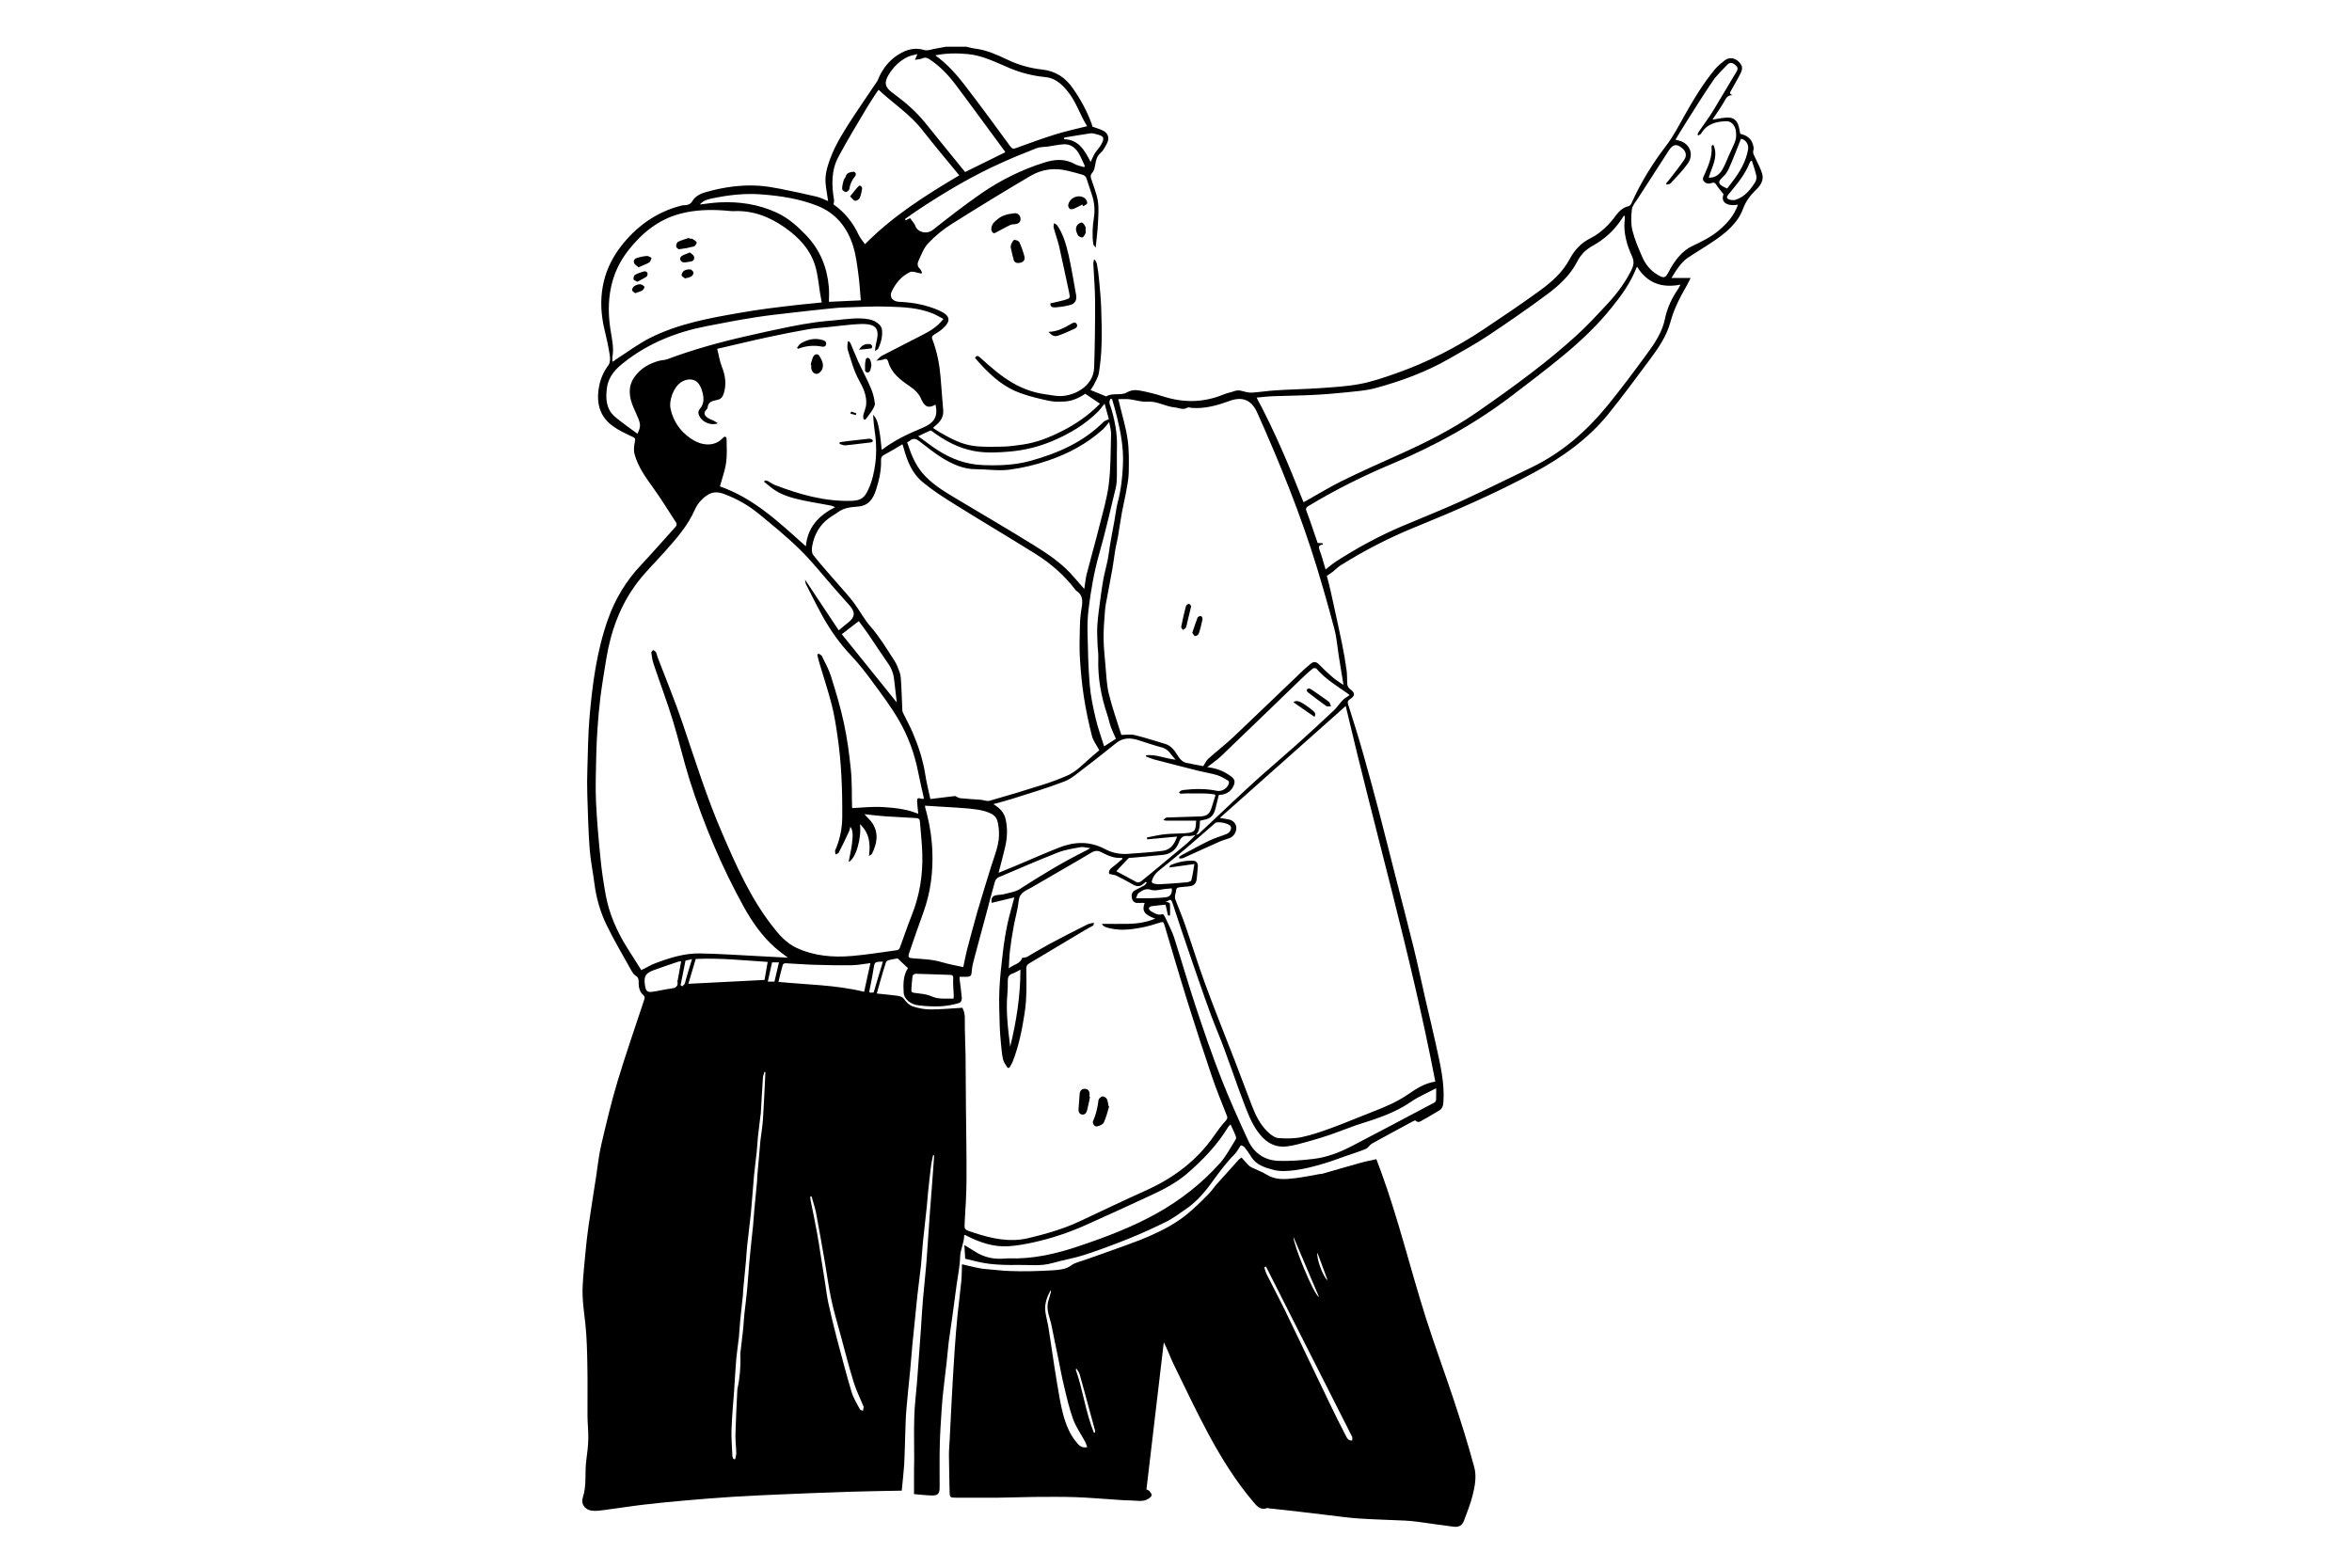 <?xml version="1.0" encoding="UTF-8"?>
<svg xmlns="http://www.w3.org/2000/svg" xmlns:xlink="http://www.w3.org/1999/xlink" width="300" zoomAndPan="magnify" viewBox="0 0 224.88 150" height="200" preserveAspectRatio="xMidYMid meet" version="1.0">
  <defs>
    <clipPath id="b6175b3b77">
      <path d="M 55.492 4.469 L 168.684 4.469 L 168.684 145 L 55.492 145 Z M 55.492 4.469 " clip-rule="nonzero"></path>
    </clipPath>
    <clipPath id="5a39609d0a">
      <path d="M 90 110 L 142 110 L 142 146.141 L 90 146.141 Z M 90 110 " clip-rule="nonzero"></path>
    </clipPath>
  </defs>
  <g clip-path="url(#b6175b3b77)">
    <path fill="#000000" d="M 168.523 16.656 C 168.379 16.133 168.098 15.656 167.875 15.152 C 167.762 14.895 167.574 14.664 167.684 14.336 C 167.727 14.195 167.684 14.012 167.637 13.852 C 167.469 13.223 166.992 12.93 166.418 12.809 C 166.367 12.551 166.34 12.312 166.27 12.082 C 166.082 11.473 165.754 11.215 165.121 11.25 C 164.66 11.277 164.211 11.383 163.758 11.445 C 164.121 10.898 164.5 10.367 164.836 9.801 C 165.031 9.473 165.137 9.102 165.676 9.102 C 165.297 8.961 165.473 8.785 165.562 8.625 C 165.863 8.074 166.188 7.547 166.461 6.988 C 166.559 6.801 166.629 6.527 166.57 6.352 C 166.32 5.688 165.527 5.316 164.934 5.777 C 164.617 6.023 164.289 6.289 164.023 6.598 C 162.883 7.961 161.973 9.48 161.098 11.031 C 160.531 12.039 160.012 13.062 159.285 14 C 157.996 15.684 156.883 17.504 156.008 19.457 C 155.965 19.566 155.859 19.688 155.77 19.715 C 155.25 19.832 154.859 20.156 154.566 20.555 C 153.887 21.492 153.102 22.289 152.059 22.812 C 151.191 23.246 150.562 23.926 150.113 24.766 C 149.434 26.047 148.383 26.984 147.242 27.809 C 145.473 29.09 143.672 30.312 141.852 31.523 C 139.234 33.266 136.453 34.68 133.492 35.723 C 132.359 36.121 131.203 36.52 130.027 36.742 C 128.754 36.98 127.445 37.051 126.148 37.141 C 124.777 37.238 123.406 37.254 122.047 37.344 C 121.297 37.387 120.555 37.504 119.801 37.562 C 119.59 37.582 119.359 37.562 119.148 37.512 C 118.777 37.414 118.422 37.273 118.027 37.422 C 117.68 37.547 117.309 37.609 116.973 37.75 C 115.066 38.535 113.148 38.555 111.195 37.926 C 110.469 37.695 109.727 37.504 108.984 37.371 C 108.586 37.297 108.18 37.297 107.766 37.539 C 107.164 37.891 106.387 37.547 105.77 37.926 C 105.762 37.934 105.742 37.926 105.734 37.918 C 105.258 37.723 104.789 37.527 104.258 37.316 C 104.391 37.121 104.477 37.023 104.539 36.902 C 104.727 36.504 104.992 36.113 105.062 35.688 C 105.203 34.812 105.293 33.922 105.316 33.027 C 105.352 31.805 105.328 30.594 105.281 29.375 C 105.246 28.5 105.16 27.613 105.078 26.738 C 105.035 26.242 104.965 25.758 104.875 25.27 C 104.848 25.129 104.754 24.996 104.691 24.855 C 104.656 24.863 104.621 24.863 104.586 24.871 C 104.566 25.004 104.523 25.129 104.531 25.262 C 104.586 26.445 104.699 27.641 104.699 28.824 C 104.707 30.938 104.68 33.055 104.609 35.168 C 104.551 37.023 102.562 37.988 101.137 37.891 C 100.75 37.863 100.359 37.785 99.961 37.73 C 98.84 37.574 97.797 37.211 96.816 36.637 C 95.676 35.98 94.703 35.113 93.73 34.238 C 93.555 34.078 93.406 33.938 93.211 34.238 C 93.406 34.461 93.59 34.691 93.793 34.902 C 94.871 36.07 96.066 37.094 97.586 37.625 C 98.477 37.945 99.406 38.164 100.332 38.359 C 100.812 38.457 101.324 38.441 101.82 38.414 C 102.562 38.367 103.207 38.043 103.762 37.68 C 104.25 38.008 104.707 38.316 105.168 38.625 C 104.098 39.723 102.852 40.59 101.473 41.277 C 100.297 41.871 99.086 42.348 97.781 42.535 C 97.188 42.613 96.594 42.711 95.996 42.73 C 95.031 42.746 94.051 42.793 93.098 42.668 C 91.895 42.516 90.832 41.934 89.789 41.332 C 89.598 41.219 89.418 41.094 89.191 40.941 C 89.348 40.801 89.465 40.695 89.578 40.598 C 89.969 40.242 90.207 39.828 90.172 39.289 C 90.09 38.211 90.004 37.121 89.914 36.043 C 89.809 34.82 89.578 33.629 89.137 32.477 C 89.047 32.258 89.102 32.152 89.277 32.035 C 89.543 31.867 89.828 31.699 90.066 31.496 C 90.949 30.727 90.879 30.207 89.801 29.719 C 88.582 29.172 87.281 28.934 85.957 28.879 C 85.348 28.852 85 28.438 85.23 27.922 C 85.609 27.102 86.168 26.43 87 26.031 C 87.105 25.977 87.262 25.996 87.387 26.012 C 87.617 26.059 87.848 26.129 88.078 26.18 C 88.094 26.145 88.121 26.102 88.137 26.066 C 88.078 25.949 88.031 25.801 87.945 25.723 C 87.688 25.508 87.688 25.219 87.793 24.988 C 88.066 24.395 88.305 23.723 88.75 23.262 C 89.402 22.574 90.152 21.953 90.957 21.449 C 93.449 19.875 95.969 18.336 98.504 16.84 C 99.59 16.195 100.801 16.027 102.059 16.336 C 102.551 16.461 103.047 16.574 103.523 16.727 C 103.648 16.762 103.809 16.887 103.852 17.008 C 104.047 17.531 104.195 18.07 104.383 18.602 C 104.637 19.328 104.699 20.086 104.586 20.828 C 104.453 21.68 104.406 22.527 104.531 23.379 C 104.539 23.457 104.637 23.527 104.754 23.688 C 104.777 23.484 104.789 23.395 104.797 23.316 C 104.859 22.668 104.945 22.023 104.973 21.379 C 105.008 20.672 105.07 19.945 104.965 19.254 C 104.859 18.547 104.574 17.867 104.355 17.188 C 104.273 16.945 104.215 16.77 104.426 16.539 C 104.574 16.371 104.645 16.117 104.691 15.875 C 104.777 15.418 104.824 14.977 105.23 14.629 C 105.496 14.398 105.672 14.039 105.84 13.711 C 106.078 13.25 105.973 12.801 105.539 12.543 C 105.223 12.355 104.84 12.27 104.441 12.117 C 104.434 12.074 104.406 11.949 104.363 11.824 C 103.922 10.625 103.312 9.508 102.578 8.457 C 101.855 7.414 100.918 6.793 99.625 6.652 C 98.488 6.527 97.383 6.219 96.34 5.723 C 95.359 5.262 94.379 4.805 93.289 4.66 C 92.98 4.625 92.68 4.539 92.371 4.469 C 91.727 4.469 91.09 4.469 90.445 4.469 C 90.047 4.539 89.66 4.617 89.262 4.688 C 88.969 4.742 88.641 4.875 88.387 4.793 C 87.723 4.59 87.078 4.645 86.484 4.902 C 85.398 5.379 84.602 6.199 84.082 7.27 C 83.992 7.449 83.941 7.652 83.824 7.82 C 83.102 8.906 82.34 9.984 81.625 11.082 C 80.77 12.402 79.902 13.711 79.355 15.195 C 79.07 15.965 78.84 16.754 78.922 17.574 C 78.973 18.125 79.082 18.672 79.16 19.238 C 78.789 19.098 78.426 18.902 78.039 18.812 C 76.863 18.539 75.688 18.281 74.504 18.051 C 73.84 17.922 73.168 17.812 72.504 17.77 C 70.852 17.664 69.219 17.902 67.629 18.336 C 67.062 18.484 66.488 18.707 66.168 19.246 C 66.012 19.52 65.797 19.602 65.516 19.629 C 65.41 19.637 65.312 19.629 65.207 19.652 C 62.73 20.254 60.762 21.695 59.258 23.68 C 57.492 26.031 57.086 28.727 57.781 31.594 C 57.977 32.383 58.145 33.176 58.27 33.973 C 58.32 34.281 58.32 34.707 58.152 34.93 C 57.633 35.629 57.332 36.359 57.207 37.227 C 56.996 38.688 57.367 39.906 58.57 40.773 C 59.152 41.199 59.824 41.5 60.477 41.809 C 60.707 41.914 60.727 41.977 60.68 42.227 C 60.602 42.613 60.539 43.047 60.637 43.418 C 60.965 44.691 61.742 45.719 62.492 46.77 C 63.234 47.805 63.898 48.902 64.598 49.965 C 64.703 50.133 64.691 50.273 64.543 50.434 C 63.438 51.645 62.367 52.891 61.246 54.078 C 59.832 55.582 58.789 57.312 58.102 59.25 C 57.023 62.293 56.605 65.477 56.332 68.68 C 56.191 70.324 56.184 71.98 56.129 73.633 C 56.105 74.41 56.094 75.199 56.121 75.984 C 56.176 77.711 56.219 79.445 56.344 81.168 C 56.422 82.273 56.652 83.363 56.793 84.457 C 56.969 85.875 57.348 87.234 57.969 88.508 C 58.668 89.961 59.496 91.34 60.273 92.746 C 60.398 92.969 60.531 93.223 60.734 93.348 C 61.016 93.516 61.035 93.711 61.035 93.984 C 61.027 94.426 61.113 94.879 61.449 95.18 C 61.645 95.348 61.625 95.469 61.566 95.664 C 60.707 98.266 59.805 100.848 59.012 103.477 C 58.41 105.473 57.934 107.508 57.457 109.543 C 57.227 110.531 57.121 111.551 56.969 112.559 C 56.723 114.16 56.465 115.75 56.234 117.352 C 56.113 118.211 56.016 119.078 55.938 119.934 C 55.84 120.977 55.73 122.023 55.68 123.074 C 55.617 124.277 55.805 125.473 55.938 126.664 C 56.078 127.973 56.105 129.301 56.129 130.617 C 56.164 132.246 56.129 133.883 56.141 135.512 C 56.148 136.227 56.234 136.941 56.219 137.66 C 56.199 138.332 56.129 139.012 56.031 139.684 C 55.863 140.887 56.086 142.117 55.688 143.312 C 55.492 143.895 55.91 144.461 56.527 144.539 C 56.918 144.594 57.312 144.539 57.711 144.488 C 58.992 144.32 60.266 144.117 61.555 143.965 C 62.871 143.805 64.199 143.684 65.523 143.566 C 67.043 143.434 68.562 143.312 70.082 143.215 C 71.508 143.125 72.922 143.062 74.344 143 C 76.59 142.906 78.824 142.809 81.07 142.738 C 82.781 142.684 84.496 142.664 86.203 142.629 C 86.293 141.711 86.387 140.898 86.441 140.082 C 86.496 139.117 86.504 138.164 86.539 137.199 C 86.566 136.402 86.582 135.609 86.652 134.82 C 86.75 133.59 86.891 132.363 87.008 131.133 C 87.086 130.32 87.141 129.504 87.219 128.691 C 87.301 127.844 87.395 126.992 87.477 126.145 C 87.547 125.445 87.609 124.746 87.688 124.047 C 87.801 123.066 87.934 122.074 88.043 121.094 C 88.121 120.332 88.156 119.57 88.234 118.812 C 88.352 117.672 88.484 116.539 88.605 115.398 C 88.652 114.992 88.668 114.582 88.711 114.176 C 88.801 113.328 88.891 112.488 88.996 111.637 C 89.039 111.266 89.129 110.906 89.199 110.531 C 89.234 110.543 89.27 110.551 89.305 110.551 C 89.234 111.523 89.164 112.488 89.094 113.461 C 89.031 114.273 88.969 115.086 88.906 115.902 C 88.809 117.289 88.711 118.68 88.617 120.059 C 88.582 120.52 88.555 120.977 88.508 121.43 C 88.422 122.395 88.316 123.359 88.234 124.32 C 88.156 125.25 88.102 126.18 88.043 127.109 C 87.953 128.371 87.855 129.629 87.766 130.895 C 87.73 131.363 87.695 131.84 87.66 132.309 C 87.574 133.359 87.441 134.422 87.406 135.477 C 87.359 136.848 87.395 138.215 87.395 139.598 C 87.395 139.961 87.379 140.312 87.379 140.676 C 87.379 141.402 87.379 142.125 87.379 142.957 C 87.918 143 88.508 143.082 89.094 143.09 C 89.668 143.098 89.816 142.922 89.828 142.34 C 89.828 142.305 89.828 142.258 89.828 142.223 C 89.828 140.898 89.809 139.57 89.844 138.234 C 89.871 137.059 89.957 135.883 90.031 134.707 C 90.074 134.008 90.152 133.309 90.234 132.609 C 90.312 131.855 90.41 131.113 90.496 130.371 C 90.57 129.719 90.621 129.055 90.699 128.391 C 90.809 127.559 90.941 126.727 91.055 125.895 C 91.188 124.934 91.312 123.961 91.445 122.984 C 91.566 122.086 91.762 121.184 91.789 120.27 C 91.805 119.547 92.176 118.918 92.176 118.203 C 92.176 118.184 92.211 118.176 92.246 118.156 C 92.32 118.191 92.398 118.238 92.477 118.273 C 93.707 118.898 94.996 119.324 96.391 119.246 C 97.195 119.191 98 119.051 98.797 118.875 C 100.527 118.492 102.199 117.938 103.816 117.211 C 105.91 116.266 107.996 115.328 110.074 114.355 C 111.273 113.797 112.457 113.176 113.477 112.312 C 114.996 111 116.375 109.57 117.426 107.844 C 117.477 107.754 117.566 107.684 117.656 107.586 C 117.84 107.977 118.008 108.32 118.148 108.676 C 118.195 108.781 118.203 108.941 118.148 109.027 C 117.656 109.809 117.23 110.641 116.621 111.32 C 114.887 113.25 112.863 114.832 110.602 116.098 C 108.207 117.434 105.652 118.395 103.062 119.262 C 100.918 119.98 98.727 120.484 96.438 120.402 C 96.332 120.402 96.234 120.402 96.129 120.414 C 95.066 120.527 94.078 120.324 93.176 119.73 C 92.875 119.535 92.566 119.352 92.195 119.129 C 92.223 119.582 92.246 119.953 92.273 120.438 C 92.988 120.598 93.777 120.836 94.582 120.926 C 95.492 121.031 96.41 121.051 97.328 121.031 C 98.426 121.016 99.52 121.172 100.609 120.855 C 101.625 120.562 102.684 120.395 103.691 120.066 C 105.148 119.59 106.59 119.051 108.012 118.477 C 109.215 117.988 110.391 117.457 111.547 116.875 C 112.168 116.566 112.73 116.133 113.309 115.742 C 114.277 115.098 115.055 114.238 115.738 113.309 C 116.461 112.32 117.16 111.328 118.035 110.453 C 118.273 110.215 118.422 109.895 118.645 109.578 C 118.734 109.621 118.902 109.656 118.988 109.762 C 119.219 110.047 119.43 110.348 119.617 110.656 C 120.102 111.48 120.977 111.727 121.773 111.938 C 122.434 112.117 123.195 112.047 123.895 111.957 C 124.742 111.844 125.582 111.621 126.402 111.383 C 127.215 111.152 128.012 110.844 128.816 110.566 C 129.418 110.355 130.027 110.172 130.609 109.922 C 130.832 109.824 130.965 109.551 131.176 109.426 C 132.457 108.711 133.758 108.02 135.047 107.32 C 135.145 107.27 135.32 107.18 135.348 107.215 C 135.648 107.508 135.875 107.25 136.098 107.137 C 136.621 106.863 137.113 106.543 137.617 106.254 C 137.902 106.082 137.988 105.836 138.016 105.52 C 138.164 103.598 137.699 101.77 137.301 99.93 C 136.992 98.512 136.645 97.105 136.32 95.699 C 135.93 94.004 135.578 92.305 135.16 90.613 C 134.594 88.305 133.984 86.016 133.402 83.715 C 132.906 81.789 132.43 79.852 131.926 77.922 C 131.422 76.02 130.918 74.121 130.379 72.227 C 129.922 70.617 129.426 69.016 128.914 67.422 C 128.824 67.16 128.879 67.035 129.082 66.902 C 129.602 66.566 129.594 66.301 129.074 65.922 C 128.949 65.832 128.852 65.645 128.832 65.504 C 128.789 65.062 128.824 64.602 128.762 64.16 C 128.641 63.266 128.488 62.383 128.305 61.496 C 127.957 59.844 127.598 58.199 127.234 56.555 C 127.121 56.051 126.988 55.555 126.871 55.102 C 127.102 54.945 127.27 54.836 127.43 54.715 C 127.684 54.512 127.922 54.254 128.199 54.086 C 130.477 52.66 132.855 51.434 135.348 50.426 C 139.199 48.859 143.008 47.203 146.676 45.223 C 149.379 43.766 151.855 42.012 153.797 39.617 C 155.188 37.898 156.492 36.113 157.812 34.344 C 158.613 33.266 159.375 32.141 159.73 30.844 C 160.055 29.641 160.586 28.559 161.203 27.5 C 161.363 27.234 161.488 26.949 161.672 26.598 C 161.027 26.598 160.473 26.598 159.836 26.598 C 160.109 26.172 160.312 25.816 160.559 25.5 C 160.781 25.219 161.027 24.926 161.32 24.723 C 162.098 24.191 162.918 23.715 163.695 23.191 C 164.953 22.352 166.152 21.422 166.691 19.965 C 166.957 19.238 167.383 18.699 167.902 18.176 C 168.344 17.789 168.68 17.266 168.523 16.656 Z M 166.488 13.277 C 166.922 13.348 167.258 13.809 167.168 14.293 C 166.965 15.469 166.367 16.461 165.66 17.391 C 165.508 17.594 165.359 17.797 165.172 18.035 C 165.031 17.965 164.898 17.922 164.773 17.848 C 164.289 17.566 164.297 17.371 164.703 16.984 C 164.953 16.754 165.18 16.469 165.312 16.16 C 165.738 15.223 166.102 14.25 166.488 13.277 Z M 121.746 37.91 C 122.984 37.863 124.23 37.855 125.465 37.793 C 126.562 37.742 127.66 37.652 128.746 37.539 C 129.664 37.441 130.602 37.379 131.492 37.141 C 133.949 36.477 136.344 35.602 138.562 34.328 C 139.828 33.602 141.109 32.902 142.32 32.098 C 144.219 30.832 146.102 29.531 147.93 28.172 C 149.078 27.32 150.148 26.348 150.82 25.031 C 151.156 24.367 151.652 23.871 152.297 23.52 C 153.445 22.883 154.391 22.023 155.105 20.91 C 155.168 20.812 155.23 20.723 155.293 20.625 C 155.32 20.652 155.344 20.672 155.371 20.695 C 155.371 20.793 155.379 20.891 155.371 20.988 C 155.211 22.262 155.574 23.449 156.086 24.578 C 156.301 25.059 156.203 25.445 156 25.855 C 155.426 27.004 154.672 28.031 153.809 28.969 C 152.801 30.055 151.793 31.16 150.695 32.152 C 149.336 33.379 147.906 34.559 146.445 35.672 C 144.715 36.996 142.938 38.262 141.145 39.5 C 138.848 41.086 136.363 42.332 133.828 43.473 C 131.98 44.293 130.133 45.125 128.312 46.02 C 127.145 46.594 126.043 47.277 124.902 47.914 C 124.82 47.957 124.742 47.992 124.637 48.055 C 123.285 44.621 121.887 41.262 120.148 38.043 C 120.688 37.996 121.215 37.926 121.746 37.91 Z M 106.168 38.164 C 106.219 38.176 106.273 38.176 106.324 38.184 C 106.484 38.742 106.652 39.297 106.785 39.863 C 107.156 41.348 107.43 42.852 107.367 44.391 C 107.324 45.613 107.184 46.824 106.875 48.02 C 106.715 48.629 106.652 49.266 106.539 49.895 C 106.406 50.617 106.262 51.336 106.141 52.059 C 106.051 52.582 106 53.121 105.891 53.645 C 105.777 54.227 105.609 54.801 105.496 55.387 C 105.379 56.016 105.293 56.641 105.211 57.27 C 105.105 58.094 104.98 58.906 104.922 59.73 C 104.875 60.34 104.91 60.957 104.93 61.57 C 104.945 62.039 105.027 62.516 105.008 62.984 C 104.945 64.84 105.273 66.637 105.867 68.387 C 106 68.785 106.078 69.203 106.219 69.59 C 106.352 69.953 106.527 70.309 106.695 70.688 C 106.387 70.883 106.023 71.121 105.566 71.414 C 105.273 70.477 104.945 69.59 104.742 68.688 C 104.496 67.629 104.266 66.547 104.18 65.461 C 104.047 63.84 104.012 62.215 103.977 60.586 C 103.957 59.836 103.984 59.074 104.07 58.324 C 104.293 56.508 104.602 54.715 105.105 52.945 C 105.699 50.875 106.168 48.77 106.68 46.664 C 106.766 46.312 106.777 45.93 106.785 45.559 C 106.801 44.621 106.766 43.684 106.793 42.746 C 106.828 41.445 106.582 40.191 106.203 38.961 C 106.148 38.801 106.078 38.652 106.07 38.492 C 106.059 38.395 106.133 38.281 106.168 38.164 Z M 110.293 72.652 C 111.75 73.031 113.211 73.41 114.668 73.773 C 115.234 73.914 115.809 73.996 116.363 74.164 C 116.727 74.27 117.055 74.48 117.391 74.668 C 117.461 74.703 117.531 74.836 117.512 74.898 C 117.426 75.383 116.852 75.773 116.355 75.668 C 115.297 75.445 114.227 75.465 113.156 75.586 C 113.059 75.598 112.961 75.633 112.875 75.676 C 112.82 75.703 112.777 75.766 112.73 75.816 C 112.785 75.863 112.84 75.941 112.891 75.941 C 113.102 75.941 113.324 75.914 113.547 75.914 C 114.121 75.914 114.684 75.914 115.262 75.922 C 115.543 75.934 115.816 75.969 116.09 76.004 C 116.133 76.012 116.172 76.055 116.215 76.09 C 116.09 76.488 115.977 76.871 115.852 77.258 C 115.656 77.887 115.402 78.09 114.766 78.117 C 113.766 78.152 112.77 78.18 111.77 78.215 C 111.664 78.215 111.559 78.207 111.469 78.25 C 111.379 78.293 111.309 78.383 111.23 78.461 C 111.328 78.48 111.414 78.523 111.512 78.523 C 112.457 78.531 113.402 78.523 114.367 78.523 C 114.348 78.719 114.348 78.902 114.324 79.082 C 114.262 79.531 114.086 79.664 113.367 79.719 C 112.695 79.77 112.016 79.754 111.344 79.824 C 110.781 79.887 110.215 80.027 109.656 80.133 C 109.664 80.195 109.676 80.25 109.684 80.309 C 110.613 80.223 111.547 80.141 112.547 80.047 C 112.289 80.789 111.902 81.309 111.195 81.406 C 110.09 81.547 108.969 81.621 107.844 81.699 C 107.066 81.754 106.336 81.609 105.637 81.238 C 104.203 80.469 102.73 80.516 101.254 81.098 C 99.875 81.645 98.512 82.246 97.145 82.824 C 96.594 83.051 96.047 83.273 95.465 83.512 C 95.695 82.637 95.914 81.832 96.102 81.02 C 96.305 80.141 96.34 79.242 96.137 78.363 C 95.996 77.754 95.59 77.312 94.969 76.941 C 95.625 76.754 96.215 76.613 96.789 76.426 C 98.453 75.898 100.129 75.402 101.758 74.773 C 102.43 74.516 103.004 73.996 103.586 73.555 C 104.656 72.75 105.699 71.906 106.742 71.078 C 107.395 70.562 108.102 70.59 108.836 70.82 C 109.594 71.059 110.355 71.324 111.125 71.527 C 111.734 71.695 111.965 72.227 112.398 72.688 C 111.406 72.582 110.523 72.164 109.586 72.262 C 109.578 72.297 109.57 72.34 109.559 72.375 C 109.809 72.473 110.047 72.582 110.293 72.652 Z M 109.16 84.281 C 108.984 84.434 108.789 84.484 108.57 84.352 C 107.953 84.008 107.324 83.68 106.73 83.363 C 107.129 82.93 107.5 82.512 107.891 82.125 C 107.961 82.055 108.129 82.078 108.25 82.07 C 109.25 81.973 110.25 81.902 111.246 81.789 C 111.988 81.699 112.484 81.246 112.73 80.566 C 112.891 80.133 113.129 79.93 113.605 79.992 C 113.828 80.02 114.066 79.938 114.297 79.902 C 114.039 80.16 113.793 80.434 113.52 80.672 C 112.449 81.574 111.363 82.469 110.285 83.363 C 109.914 83.672 109.543 83.973 109.16 84.281 Z M 110.055 85.141 C 110.469 85.281 111 85.086 111.477 85.051 C 111.664 85.035 111.848 85.016 112.035 85 C 112.105 85.457 111.902 85.793 111.496 85.848 C 111.008 85.91 110.516 85.926 110.02 85.945 C 109.586 85.961 109.152 85.945 108.613 85.945 C 108.719 85.723 108.746 85.52 108.863 85.449 C 109.215 85.219 109.516 84.953 110.055 85.141 Z M 91.18 95.242 C 91.18 95.328 91.168 95.418 91.16 95.551 C 90.418 95.531 89.719 95.637 89.023 95.32 C 88.535 95.098 87.961 95.082 87.422 95 C 87.219 94.977 87.105 94.93 87.121 94.711 C 87.156 94.266 87.176 93.816 87.238 93.375 C 87.246 93.293 87.422 93.172 87.527 93.172 C 88.617 93.195 89.703 93.25 90.789 93.277 C 91.074 93.285 91.152 93.348 91.125 93.656 C 91.098 94.188 91.16 94.719 91.18 95.242 Z M 90.047 92.066 C 89.145 91.789 88.219 91.773 87.289 91.695 C 86.84 91.66 86.777 91.598 86.918 91.172 C 87.352 89.871 87.82 88.57 88.281 87.281 C 88.969 85.371 89.215 83.406 89.129 81.371 C 89.066 79.984 88.836 78.641 88.457 77.312 C 88.438 77.25 88.438 77.188 88.43 77.09 C 89.031 77.125 89.586 77.16 90.145 77.195 C 90.977 77.25 91.805 77.285 92.629 77.363 C 93.148 77.418 93.672 77.48 94.164 77.621 C 95.312 77.965 95.41 78.391 95.5 79.488 C 95.598 80.691 95.102 81.777 94.758 82.895 C 94.324 84.324 93.863 85.758 93.449 87.191 C 93.098 88.422 92.77 89.668 92.441 90.906 C 92.309 91.43 92.211 91.969 92.09 92.535 C 91.398 92.391 90.711 92.258 90.047 92.066 Z M 85.453 63.133 C 84.746 62.055 84.082 60.934 83.234 59.969 C 82.613 59.262 82.199 58.457 81.66 57.723 C 81.191 57.086 80.645 56.508 80.125 55.906 C 79.32 54.98 78.496 54.066 77.738 53.105 C 77.578 52.91 77.586 52.512 77.641 52.23 C 77.836 51.133 78.355 50.223 79.266 49.559 C 79.531 49.363 79.832 49.211 80.098 49.008 C 80.672 48.574 81.352 48.523 82.016 48.469 C 83.031 48.391 83.465 47.727 83.738 46.887 C 84.039 45.957 84.258 45.004 84.223 44.004 C 84.215 43.773 84.305 43.641 84.516 43.523 C 85.098 43.215 85.664 42.871 86.273 42.508 C 86.328 42.66 86.363 42.766 86.387 42.871 C 86.723 44.109 87.191 45.293 88.199 46.125 C 89.109 46.879 90.109 47.531 91.117 48.16 C 93.723 49.789 96.367 51.352 98.973 52.98 C 100.449 53.898 101.746 55.031 102.809 56.422 C 102.836 56.449 102.852 56.492 102.879 56.508 C 103.676 57.012 103.48 57.746 103.363 58.48 C 103.285 58.996 103.25 59.527 103.242 60.047 C 103.223 61.039 103.188 62.027 103.25 63.012 C 103.328 64.25 103.438 65.477 103.629 66.699 C 103.824 67.938 104.082 69.168 104.391 70.387 C 104.504 70.855 104.832 71.281 105.105 71.785 C 104.957 71.918 104.719 72.121 104.477 72.316 C 103.664 72.988 102.969 73.82 101.969 74.242 C 101.199 74.57 100.414 74.863 99.617 75.109 C 97.957 75.641 96.277 76.145 94.598 76.621 C 94.352 76.691 94.043 76.551 93.758 76.523 C 93.113 76.473 92.461 76.445 91.805 76.375 C 91.621 76.355 91.453 76.223 91.312 76.164 C 90.535 76.258 89.766 76.348 88.941 76.453 C 88.773 75.656 88.582 74.926 88.465 74.18 C 88.254 72.766 87.812 71.414 87.254 70.105 C 86.973 69.449 86.629 68.828 86.316 68.184 C 86.273 68.098 86.258 68 86.258 67.902 C 86.223 67.062 86.195 66.223 86.148 65.379 C 86.133 65.035 86.113 64.684 86.016 64.363 C 85.867 63.938 85.699 63.504 85.453 63.133 Z M 85.727 67.211 C 83.941 64.992 82.199 62.844 80.469 60.684 C 81.008 60.27 81.52 59.879 82.094 59.43 C 82.375 59.816 82.688 60.223 82.977 60.641 C 83.621 61.586 84.242 62.551 84.902 63.488 C 85.25 63.984 85.434 64.523 85.488 65.117 C 85.559 65.797 85.637 66.469 85.727 67.211 Z M 106.227 41.578 C 106.184 43.152 106.203 44.738 106.016 46.293 C 105.855 47.613 105.477 48.902 105.148 50.195 C 104.754 51.777 104.301 53.352 103.895 54.934 C 103.789 55.359 103.754 55.812 103.664 56.352 C 103.312 55.941 103.004 55.605 102.711 55.262 C 101.605 53.938 100.184 53 98.742 52.105 C 96.277 50.582 93.777 49.125 91.293 47.637 C 90.164 46.957 89.039 46.277 88.172 45.25 C 87.449 44.391 87.07 43.375 86.723 42.324 C 86.832 42.262 86.926 42.215 87 42.156 C 87.352 41.863 87.625 42.012 87.934 42.25 C 88.641 42.793 89.332 43.355 90.09 43.824 C 91.074 44.426 92.105 44.895 93.309 44.895 C 94.367 44.895 95.445 45.074 96.488 44.941 C 97.734 44.781 98.992 44.48 100.184 44.074 C 102.109 43.418 103.902 42.473 105.434 41.094 C 105.637 40.906 105.805 40.676 106.051 40.387 C 106.121 40.82 106.246 41.199 106.227 41.578 Z M 93.105 43.152 C 94.262 43.367 95.438 43.305 96.613 43.199 C 97.984 43.074 99.289 42.746 100.547 42.227 C 102.18 41.543 103.699 40.66 104.965 39.402 C 105.184 39.184 105.363 38.918 105.609 38.617 C 105.762 39.156 105.891 39.66 106.016 40.109 C 105.82 40.207 105.617 40.254 105.496 40.375 C 103.551 42.324 101.129 43.367 98.539 44.09 C 97.039 44.508 95.5 44.559 93.953 44.5 C 92.371 44.438 90.941 43.914 89.633 43.066 C 89.012 42.668 88.438 42.207 87.777 41.738 C 88.164 41.555 88.555 41.359 88.953 41.191 C 88.996 41.172 89.102 41.262 89.172 41.312 C 90.355 42.191 91.648 42.879 93.105 43.152 Z M 103.648 15.992 C 103.34 15.895 103.012 15.84 102.738 15.691 C 101.781 15.145 100.793 15.25 99.82 15.559 C 97.664 16.238 95.66 17.238 93.805 18.512 C 92.223 19.609 90.703 20.793 89.191 21.988 C 88.562 22.484 87.707 22.184 87.52 21.652 C 87.406 21.324 87.148 21.121 87.008 20.875 C 86.84 20.953 86.707 21.016 86.574 21.078 C 86.555 21.043 86.531 20.996 86.512 20.961 C 86.953 20.652 87.387 20.324 87.84 20.035 C 90.383 18.352 93.008 16.797 95.801 15.551 C 96.887 15.062 97.984 14.613 99.098 14.18 C 99.414 14.055 99.793 14.074 100.148 14.027 C 100.652 13.957 101.148 13.844 101.652 13.809 C 102.34 13.754 102.816 14.125 103.145 14.684 C 103.363 15.062 103.523 15.48 103.719 15.875 C 103.691 15.914 103.664 15.949 103.648 15.992 Z M 104.805 12.836 C 105.555 13.02 105.637 13.188 105.273 13.852 C 105.105 14.145 104.859 14.391 104.672 14.676 C 104.523 14.914 104.426 15.188 104.273 15.496 C 103.711 14.418 103.16 13.355 101.723 13.32 C 101.73 13.27 101.746 13.215 101.758 13.16 C 102.598 13.02 103.438 12.879 104.285 12.754 C 104.453 12.738 104.637 12.789 104.805 12.836 Z M 92.539 5.176 C 93.988 5.309 95.254 5.996 96.57 6.535 C 97.656 6.988 98.789 7.262 99.953 7.379 C 100.848 7.465 101.422 7.98 101.977 8.617 C 102.879 9.66 103.242 10.984 103.938 12.074 C 102.922 12.332 101.914 12.543 100.945 12.844 C 99.66 13.242 98.398 13.711 97.133 14.168 C 96.879 14.258 96.762 14.25 96.586 14 C 95.137 12.02 93.695 10.047 92.195 8.102 C 91.391 7.066 90.516 6.078 89.41 5.297 C 90.461 5.078 91.496 5.078 92.539 5.176 Z M 84.949 7.156 C 85.406 6.414 86 5.805 86.805 5.43 C 87.07 5.309 87.379 5.262 87.707 5.176 C 87.617 5.371 87.562 5.492 87.465 5.723 C 87.777 5.672 87.996 5.672 88.184 5.582 C 88.465 5.449 88.668 5.547 88.891 5.695 C 89.852 6.332 90.641 7.156 91.328 8.066 C 92.918 10.172 94.465 12.312 96.039 14.445 C 96.055 14.469 96.074 14.508 96.109 14.566 C 94.801 15.215 93.512 15.852 92.266 16.461 C 90.965 14.859 89.684 13.293 88.414 11.711 C 87.52 10.605 86.441 9.703 85.309 8.871 C 84.594 8.352 84.496 7.891 84.949 7.156 Z M 80.141 15.02 C 80.996 13.41 81.953 11.852 82.879 10.285 C 83.18 9.773 83.523 9.277 83.852 8.773 C 83.906 8.695 83.977 8.617 83.992 8.59 C 85.371 9.891 86.973 10.914 88.148 12.41 C 89.297 13.879 90.496 15.301 91.707 16.777 C 88.5 18.68 85.363 20.652 82.688 23.367 C 82.473 23.051 82.219 22.777 82.074 22.457 C 81.527 21.262 80.715 20.301 79.68 19.555 C 79.699 19.398 79.742 19.254 79.727 19.133 C 79.488 17.715 79.453 16.301 80.141 15.02 Z M 68.086 18.98 C 69.641 18.652 71.215 18.477 72.805 18.602 C 74.617 18.742 76.422 19.016 78.125 19.688 C 79.918 20.398 81.008 21.785 81.562 23.57 C 81.828 24.438 81.934 25.359 82.059 26.27 C 82.172 27.074 82.207 27.898 82.289 28.738 C 81.238 28.789 80.266 28.836 79.238 28.879 C 79.238 28.383 79.273 27.934 79.23 27.48 C 79.07 25.59 78.398 23.918 77.074 22.527 C 76.234 21.652 75.352 20.855 74.238 20.344 C 72.504 19.547 70.684 19.273 68.801 19.363 C 68.191 19.387 67.594 19.484 66.887 19.566 C 67.258 19.148 67.68 19.07 68.086 18.98 Z M 58.34 31.551 C 57.914 28.801 58.297 26.199 60.027 23.98 C 61.328 22.316 62.945 20.98 65.047 20.441 C 66.406 20.086 67.82 20.035 69.234 20.141 C 69.527 20.156 69.828 20.211 70.121 20.203 C 71.949 20.113 73.559 20.742 75.016 21.766 C 76.348 22.703 77.453 23.855 77.93 25.457 C 78.18 26.277 78.242 27.145 78.383 28.004 C 78.434 28.312 78.488 28.621 78.551 28.941 C 77.836 29.012 77.102 29.082 76.367 29.16 C 75.379 29.277 74.398 29.383 73.414 29.516 C 72.551 29.629 71.684 29.762 70.816 29.914 C 67.84 30.426 64.852 30.965 62.121 32.336 C 61 32.902 59.984 33.672 58.922 34.352 C 58.844 34.398 58.781 34.461 58.711 34.512 C 58.676 34.539 58.633 34.559 58.523 34.617 C 58.523 34.426 58.508 34.293 58.523 34.16 C 58.691 33.266 58.473 32.406 58.34 31.551 Z M 64.094 39.137 C 63.906 38.309 64.375 37.051 65.082 36.582 C 65.516 36.289 66.027 36.211 66.461 36.434 C 66.742 36.582 66.973 36.98 67.078 37.316 C 67.266 37.934 67.379 38.582 66.867 39.156 C 66.656 39.402 66.762 39.703 66.938 39.969 C 67.246 40.449 68.059 40.738 68.609 40.5 C 68.457 40.402 68.344 40.324 68.227 40.262 C 68.023 40.156 67.797 40.094 67.617 39.961 C 67.336 39.758 67.211 39.5 67.512 39.199 C 67.566 39.148 67.617 39.078 67.629 39.004 C 67.68 38.43 68.113 38.359 68.555 38.262 C 68.91 38.191 69.086 37.973 69.191 37.598 C 69.449 36.715 69.324 35.91 68.988 35.07 C 68.785 34.547 68.707 33.98 68.547 33.379 C 70.234 32.992 71.844 32.594 73.461 32.25 C 74.723 31.973 75.996 31.734 77.262 31.504 C 77.871 31.398 78.496 31.363 79.117 31.301 C 79.91 31.215 80.707 31.117 81.512 31.047 C 82.004 31.012 82.52 30.965 83.004 31.035 C 83.773 31.152 84.02 31.621 83.836 32.469 C 83.766 32.812 83.668 33.152 83.648 33.582 C 83.754 33.504 83.906 33.453 83.957 33.344 C 84.23 32.777 84.383 32.168 84.312 31.531 C 84.27 31.098 83.668 30.656 83.074 30.551 C 82.023 30.355 80.988 30.531 79.957 30.629 C 79.273 30.699 78.586 30.746 77.906 30.844 C 77.117 30.957 76.324 31.09 75.547 31.25 C 74.156 31.531 72.77 31.832 71.391 32.152 C 68.812 32.734 66.258 33.441 63.773 34.371 C 63.543 34.461 63.281 34.449 63.031 34.512 C 62.043 34.77 61.176 35.266 60.602 36.121 C 59.973 37.051 60.133 38.043 60.547 39.004 C 60.699 39.359 60.867 39.703 61.008 40.059 C 61.238 40.633 61.219 40.898 60.918 41.5 C 60.176 40.941 59.434 40.449 58.762 39.871 C 57.914 39.129 57.863 38.148 58.004 37.094 C 58.164 35.98 58.859 35.273 59.684 34.637 C 62.008 32.812 64.676 31.762 67.555 31.203 C 69.102 30.902 70.641 30.602 72.195 30.363 C 73.449 30.16 74.715 30.039 75.977 29.887 C 77.094 29.754 78.207 29.641 79.32 29.523 C 79.789 29.48 80.266 29.426 80.734 29.418 C 82.137 29.375 83.551 29.285 84.957 29.34 C 86.379 29.383 87.812 29.445 89.164 29.992 C 89.508 30.133 89.828 30.328 90.188 30.516 C 89.613 31.277 88.891 31.684 88.156 32.062 C 86.883 32.734 85.586 33.363 84.312 34.035 C 84.109 34.141 83.949 34.352 83.773 34.512 C 83.992 34.477 84.215 34.477 84.418 34.406 C 84.699 34.301 84.824 34.309 84.922 34.652 C 85.223 35.688 86.035 36.316 86.875 36.891 C 87.395 37.246 87.855 37.625 88.086 38.234 C 88.094 38.262 88.113 38.281 88.121 38.309 C 88.473 38.98 88.785 39.066 89.438 38.715 C 89.695 39.891 89.297 40.484 88.137 40.961 C 86.832 41.5 85.551 42.102 84.41 42.961 C 84.375 42.984 84.328 43.012 84.285 43.039 C 84.215 42.438 84.18 41.863 84.074 41.297 C 83.969 40.738 83.914 40.148 83.465 39.688 C 83.5 40.102 83.516 40.527 83.578 40.941 C 83.754 42.066 83.824 43.188 83.676 44.332 C 83.562 45.195 83.383 46.027 83.012 46.816 C 82.652 47.613 82.324 47.895 81.395 47.922 C 78.832 48 76.438 47.312 74.078 46.41 C 73.84 46.32 73.637 46.152 73.414 46.039 C 73.328 45.992 73.203 45.992 73.105 45.965 C 73.078 46.012 73.062 46.055 73.035 46.098 C 73.309 46.32 73.582 46.559 73.875 46.77 C 74.75 47.406 75.773 47.664 76.801 47.887 C 77.668 48.07 78.543 48.203 79.418 48.371 C 79.523 48.391 79.629 48.453 79.832 48.523 C 78.277 49.32 77.199 50.426 77.031 52.273 C 74.469 49.973 72.027 47.656 68.812 46.543 C 69.004 45.809 69.289 45.055 69.402 44.277 C 69.508 43.543 69.457 42.793 69.449 42.039 C 69.449 41.809 69.305 41.676 69.102 41.898 C 68.219 42.863 66.895 42.57 66.047 41.977 C 65.027 41.277 64.359 40.352 64.094 39.137 Z M 61.289 92.824 C 60.859 92.137 60.391 91.41 59.93 90.676 C 58.949 89.102 58.207 87.43 57.879 85.598 C 57.676 84.484 57.508 83.363 57.395 82.238 C 57.207 80.383 57.039 78.523 56.953 76.656 C 56.891 75.227 56.953 73.781 56.977 72.352 C 56.996 71.457 57.039 70.555 57.102 69.66 C 57.172 68.68 57.254 67.699 57.375 66.727 C 57.535 65.488 57.738 64.258 57.941 63.027 C 58.375 60.375 59.277 57.898 60.91 55.738 C 61.688 54.715 62.625 53.805 63.484 52.84 C 64.598 51.59 65.719 50.344 66.406 48.777 C 66.672 48.176 67.105 47.691 67.664 47.336 C 68.176 47.02 68.707 47.07 69.234 47.277 C 70.41 47.719 71.508 48.328 72.48 49.125 C 73.832 50.23 75.199 51.344 76.445 52.566 C 77.621 53.715 78.648 55.023 79.734 56.262 C 80.23 56.828 80.734 57.395 81.238 57.961 C 81.793 58.598 81.73 59.074 81.043 59.598 C 80.77 59.801 80.512 60.039 80.176 60.312 C 79.117 58.711 78.062 57.137 76.949 55.457 C 76.996 55.668 76.996 55.801 77.047 55.906 C 77.57 56.926 78.074 57.961 78.629 58.961 C 79.398 60.34 80.301 61.613 81.395 62.762 C 82.137 63.551 82.809 64.418 83.445 65.293 C 84.328 66.496 85.238 67.699 85.973 68.988 C 86.832 70.492 87.43 72.121 87.766 73.836 C 87.934 74.684 88.137 75.535 88.332 76.418 C 88.289 76.418 88.129 76.465 88.004 76.41 C 87.707 76.297 87.66 76.453 87.672 76.684 C 87.695 77.066 87.742 77.438 87.785 77.859 C 87.395 77.738 87.059 77.594 86.707 77.516 C 86.246 77.41 85.789 77.34 85.32 77.293 C 84.762 77.242 84.195 77.195 83.633 77.207 C 82.926 77.215 82.219 77.285 81.477 77.32 C 81.477 77.305 81.449 77.25 81.449 77.188 C 81.414 75.996 81.457 74.801 81.332 73.613 C 81.184 72.137 80.988 70.652 80.672 69.203 C 80.352 67.688 79.902 66.203 79.441 64.727 C 79.23 64.055 78.879 63.418 78.566 62.781 C 78.516 62.676 78.363 62.621 78.258 62.543 C 78.215 62.566 78.172 62.602 78.125 62.629 C 78.18 62.867 78.223 63.109 78.293 63.336 C 78.699 64.699 79.152 66.055 79.504 67.422 C 79.742 68.352 79.895 69.316 80.035 70.273 C 80.434 72.898 80.531 75.543 80.512 78.195 C 80.504 79.242 80.301 80.25 79.902 81.211 C 79.875 81.285 79.824 81.355 79.824 81.426 C 79.824 81.531 79.848 81.645 79.867 81.754 C 79.973 81.699 80.125 81.672 80.168 81.594 C 80.512 80.93 80.84 80.25 81.156 79.566 C 81.227 79.418 81.246 79.25 81.289 79.098 C 81.52 79.453 81.562 79.789 81.441 80.762 C 81.367 81.32 81.238 81.859 81.121 82.477 C 81.82 82.168 82.375 80.168 82.207 78.852 C 83.117 79.719 83.227 80.727 83.066 81.902 C 83.172 81.824 83.32 81.77 83.367 81.672 C 83.836 80.707 84.02 79.734 83.395 78.762 C 83.207 78.48 82.941 78.25 82.633 77.906 C 83.066 77.957 83.41 77.992 83.754 78.027 C 84.055 78.062 84.363 78.09 84.664 78.109 C 85.645 78.172 86.629 78.223 87.598 78.277 C 87.828 78.285 87.926 78.383 87.945 78.629 C 88.016 79.664 88.148 80.691 88.172 81.727 C 88.227 83.75 87.91 85.715 87.148 87.605 C 86.742 88.625 86.398 89.668 86.016 90.695 C 85.98 90.793 85.859 90.906 85.762 90.914 C 84.312 91.117 82.863 91.348 81.406 91.473 C 79.621 91.621 77.844 91.473 76.191 90.719 C 75.156 90.25 74.434 89.41 73.762 88.527 C 71.691 85.848 70.348 82.777 69.016 79.699 C 67.531 76.27 66.426 72.695 65.223 69.156 C 64.5 67.027 63.633 64.938 62.828 62.832 C 62.777 62.691 62.766 62.531 62.688 62.398 C 62.633 62.312 62.512 62.258 62.414 62.195 C 62.352 62.285 62.238 62.375 62.246 62.453 C 62.297 62.816 62.352 63.18 62.465 63.523 C 63.066 65.32 63.738 67.098 64.297 68.91 C 64.879 70.793 65.312 72.723 65.902 74.598 C 67.246 78.832 68.961 82.918 71.117 86.812 C 71.906 88.227 72.832 89.555 74.051 90.641 C 74.449 90.996 74.891 91.305 75.316 91.633 C 74.414 91.586 73.504 91.535 72.586 91.488 C 70.711 91.395 68.84 91.262 66.957 91.227 C 65.348 91.188 63.828 91.703 62.344 92.277 C 62.035 92.426 61.68 92.641 61.289 92.824 Z M 64.145 94.586 C 63.543 94.656 62.953 94.816 62.359 94.895 C 61.812 94.977 61.715 94.773 61.637 94.242 C 61.512 93.41 61.699 93.117 62.484 92.824 C 63.254 92.543 64.031 92.285 64.809 92.02 C 64.887 91.996 64.977 91.996 65.102 91.977 C 64.984 92.613 64.879 93.18 64.781 93.746 C 64.773 93.797 64.738 93.852 64.746 93.895 C 64.844 94.383 64.578 94.531 64.145 94.586 Z M 65.543 93.762 C 65.508 93.887 65.496 94.02 65.445 94.125 C 65.391 94.223 65.285 94.285 65.207 94.375 C 65.152 94.34 65.102 94.305 65.047 94.266 C 65.195 93.488 65.355 92.711 65.516 91.914 C 65.711 91.871 65.902 91.828 66.145 91.766 C 65.922 92.465 65.727 93.109 65.543 93.762 Z M 73.105 103.777 C 73.043 104.906 73 106.047 72.922 107.172 C 72.875 107.828 72.762 108.48 72.684 109.137 C 72.664 109.277 72.656 109.418 72.648 109.551 C 72.559 110.551 72.469 111.551 72.383 112.559 C 72.371 112.707 72.383 112.867 72.363 113.02 C 72.277 113.98 72.18 114.938 72.09 115.902 C 72.047 116.344 72.027 116.793 71.984 117.238 C 71.867 118.414 71.727 119.59 71.621 120.766 C 71.543 121.652 71.496 122.543 71.41 123.438 C 71.34 124.199 71.234 124.949 71.152 125.711 C 71.102 126.18 71.082 126.648 71.039 127.117 C 70.957 127.859 70.871 128.602 70.781 129.344 C 70.766 129.469 70.754 129.602 70.766 129.727 C 70.809 130.812 70.703 131.895 70.48 132.953 C 70.473 132.98 70.48 133.008 70.473 133.035 C 70.41 134.414 70.332 135.785 70.297 137.164 C 70.277 137.793 70.359 138.41 70.375 139.039 C 70.375 139.234 70.305 139.418 70.27 139.613 C 70.215 139.613 70.172 139.621 70.121 139.621 C 70.086 139.527 70.012 139.438 70.004 139.34 C 69.969 138.48 69.891 137.625 69.918 136.773 C 69.961 135.52 70.086 134.262 70.172 133.008 C 70.242 132.008 70.289 131 70.375 130 C 70.438 129.32 70.551 128.637 70.625 127.957 C 70.676 127.41 70.703 126.859 70.754 126.312 C 70.836 125.496 70.934 124.691 71.012 123.887 C 71.031 123.746 71.02 123.605 71.031 123.465 C 71.117 122.516 71.215 121.562 71.305 120.617 C 71.348 120.156 71.355 119.695 71.41 119.246 C 71.523 118.184 71.664 117.133 71.773 116.07 C 71.887 114.867 71.965 113.656 72.074 112.453 C 72.145 111.711 72.25 110.965 72.328 110.223 C 72.383 109.719 72.398 109.207 72.453 108.703 C 72.523 108.055 72.602 107.418 72.684 106.773 C 72.691 106.695 72.707 106.625 72.719 106.543 C 72.789 105.41 72.84 104.281 72.922 103.148 C 72.93 102.953 73.02 102.758 73.062 102.562 C 73.098 102.574 73.125 102.582 73.16 102.59 C 73.141 102.98 73.125 103.379 73.105 103.777 Z M 73.078 93.762 C 70.66 93.887 68.227 94.012 65.789 94.133 C 66.012 93.402 66.25 92.605 66.496 91.754 C 68.777 91.648 71.055 91.887 73.379 92.039 C 73.266 92.676 73.168 93.242 73.078 93.762 Z M 74.027 93.922 C 73.812 93.922 73.617 93.922 73.391 93.922 C 73.531 93.293 73.664 92.691 73.797 92.082 C 74.023 92.082 74.211 92.082 74.457 92.082 C 74.309 92.719 74.168 93.312 74.027 93.922 Z M 82.492 134.996 C 82.395 134.945 82.242 134.918 82.199 134.84 C 81.918 134.297 81.574 133.77 81.406 133.191 C 80.891 131.477 80.441 129.734 79.98 128 C 79.691 126.887 79.418 125.773 79.176 124.648 C 79.035 123.984 78.957 123.305 78.852 122.633 C 78.719 121.793 78.586 120.961 78.453 120.121 C 78.34 119.387 78.23 118.645 78.09 117.91 C 77.906 116.891 77.691 115.875 77.488 114.867 C 77.465 114.742 77.453 114.629 77.438 114.504 C 77.48 114.496 77.523 114.488 77.578 114.477 C 77.719 115 77.895 115.512 78.004 116.035 C 78.301 117.609 78.578 119.191 78.852 120.773 C 79.055 121.941 79.203 123.129 79.453 124.285 C 79.707 125.473 80.051 126.641 80.371 127.805 C 80.77 129.285 81.148 130.77 81.598 132.23 C 81.836 133 82.199 133.734 82.508 134.484 C 82.527 134.527 82.562 134.582 82.562 134.625 C 82.543 134.758 82.52 134.875 82.492 134.996 Z M 74.406 93.949 C 74.555 93.355 74.68 92.824 74.828 92.297 C 74.848 92.234 74.988 92.164 75.078 92.164 C 75.977 92.207 76.879 92.285 77.789 92.312 C 79 92.348 80.211 92.375 81.422 92.355 C 81.988 92.348 82.555 92.234 83.207 92.152 C 83.004 93.074 82.809 93.957 82.605 94.895 C 79.883 94.23 77.152 94.223 74.406 93.949 Z M 83.152 94.594 C 83.305 93.879 83.438 93.152 83.551 92.438 C 83.613 92.066 83.719 92.004 84.398 92.012 C 84.102 93.02 83.809 93.992 83.516 94.965 C 83.047 95 83.066 95.012 83.152 94.594 Z M 117.176 107.262 C 116.781 107.684 116.434 108.164 116.098 108.648 C 114.445 111.047 112.211 112.707 109.586 113.895 C 107.438 114.859 105.309 115.883 103.172 116.883 C 101.633 117.602 100.008 118.059 98.363 118.457 C 96.535 118.898 94.809 118.512 93.086 117.945 C 93.023 117.926 92.965 117.902 92.91 117.883 C 92.16 117.645 92.188 117.645 92.23 116.855 C 92.309 115.512 92.398 114.168 92.398 112.824 C 92.414 110.496 92.363 108.18 92.344 105.855 C 92.336 104.227 92.328 102.598 92.309 100.973 C 92.293 99.832 92.223 98.691 92.238 97.547 C 92.246 97.105 92.188 96.727 91.992 96.426 C 90.941 96.488 89.941 96.586 88.934 96.586 C 88.379 96.586 87.801 96.469 87.262 96.293 C 86.945 96.188 86.652 95.914 86.449 95.629 C 86.266 95.363 86.035 95.312 85.777 95.277 C 85.152 95.195 84.516 95.133 83.816 95.062 C 83.957 94.559 84.09 94.09 84.223 93.621 C 84.375 93.117 84.516 92.605 84.684 92.102 C 84.719 92.004 84.844 91.898 84.949 91.871 C 85.266 91.789 85.594 91.738 85.812 91.703 C 86.168 92.039 86.469 92.32 86.797 92.633 C 86.352 93.305 86.336 94.133 86.387 94.965 C 86.434 95.664 87.121 96.117 87.801 96.195 C 88.492 96.273 89.191 96.32 89.887 96.285 C 90.48 96.258 91.074 96.152 91.648 95.984 C 92 95.887 91.957 95.496 91.922 95.188 C 91.867 94.656 91.797 94.125 91.727 93.594 C 91.727 93.57 91.734 93.543 91.742 93.461 C 91.957 93.461 92.188 93.473 92.406 93.461 C 92.832 93.453 92.875 93.328 92.902 92.906 C 92.93 92.453 93.062 92.012 93.176 91.57 C 93.547 90.156 93.938 88.75 94.316 87.332 C 94.59 86.324 94.836 85.316 95.129 84.316 C 95.172 84.176 95.324 84.008 95.457 83.945 C 97.348 83.141 99.238 82.316 101.156 81.566 C 101.828 81.301 102.57 81.195 103.293 81.062 C 103.566 81.008 103.879 81.117 104.25 81.152 C 104.062 81.258 103.93 81.336 103.797 81.406 C 101.613 82.484 99.539 83.75 97.488 85.07 C 97.074 85.336 96.523 85.414 96.02 85.547 C 95.766 85.617 95.492 85.609 95.227 85.66 C 94.871 85.723 94.723 85.98 94.809 86.387 C 95.527 86.219 96.25 86.043 96.977 85.863 C 96.746 86.758 96.488 87.59 96.312 88.43 C 96.129 89.312 95.984 90.207 95.879 91.102 C 95.738 92.305 95.598 93.516 95.543 94.727 C 95.492 95.887 95.555 97.055 95.578 98.223 C 95.59 98.715 95.641 99.219 95.684 99.715 C 95.738 100.273 95.773 100.84 95.898 101.379 C 95.961 101.66 96.18 101.91 96.332 102.176 C 96.383 102.176 96.438 102.164 96.5 102.164 C 96.605 101.98 96.727 101.793 96.809 101.602 C 97.398 100.105 97.711 98.539 97.957 96.949 C 98.176 95.523 98.141 94.117 98.117 92.703 C 98.117 92.453 98.176 92.312 98.398 92.18 C 100.051 91.199 101.703 90.199 103.355 89.219 C 103.734 88.988 104.133 88.773 104.516 88.555 C 104.566 88.527 104.586 88.438 104.574 88.289 C 104.355 88.352 104.117 88.367 103.922 88.473 C 102.703 89.086 101.492 89.703 100.289 90.348 C 99.582 90.73 98.902 91.152 98.203 91.551 C 98.07 91.621 97.902 91.621 97.711 91.66 C 97.559 92.234 96.887 92.277 96.445 92.656 C 96.48 92.109 96.488 91.551 96.551 91.004 C 96.648 90.207 96.762 89.422 96.914 88.625 C 97.062 87.801 97.312 86.996 97.398 86.164 C 97.48 85.371 98.117 85.211 98.629 84.91 C 100.52 83.797 102.43 82.727 104.309 81.602 C 104.672 81.379 104.957 81.355 105.309 81.547 C 105.918 81.867 106.547 82.148 107.27 82.078 C 107.289 82.113 107.305 82.148 107.324 82.176 C 107.004 82.441 106.695 82.727 106.359 82.973 C 106.086 83.176 105.965 83.387 106.059 83.617 C 106.336 83.688 106.555 83.707 106.73 83.785 C 107.281 84.051 107.82 84.344 108.348 84.645 C 108.703 84.84 109.012 84.855 109.32 84.566 C 109.391 84.492 109.48 84.441 109.559 84.379 C 109.586 84.406 109.621 84.434 109.648 84.457 C 109.57 84.547 109.508 84.66 109.402 84.723 C 109.117 84.891 108.816 85.016 108.527 85.176 C 108.191 85.359 108.145 85.68 108.242 86.008 C 108.34 86.352 108.613 86.43 108.941 86.395 C 109.102 86.379 109.27 86.395 109.445 86.395 C 109.152 87.148 109.402 87.52 110.453 87.898 C 109.594 88.254 108.754 88.375 107.898 88.395 C 107.059 88.414 106.211 88.395 105.352 88.395 C 105.484 88.695 105.848 88.758 106.156 88.828 C 107.148 89.059 108.137 88.941 109.117 88.758 C 109.738 88.641 110.348 88.457 110.945 88.262 C 111.188 88.184 111.246 88.227 111.32 88.457 C 112.062 90.934 112.785 93.418 113.555 95.887 C 114.297 98.266 115.074 100.625 115.871 102.988 C 116.293 104.227 116.789 105.445 117.273 106.668 C 117.391 106.926 117.371 107.047 117.176 107.262 Z M 96.348 93.836 C 96.348 93.508 96.445 93.277 96.781 93.16 C 97.039 93.074 97.277 92.922 97.559 92.781 C 97.551 95.312 97.172 97.734 96.578 100.148 C 96.375 98.461 96.152 96.781 96.312 95.074 C 96.348 94.656 96.348 94.25 96.348 93.836 Z M 137.316 105.277 C 137.316 105.359 137.23 105.457 137.148 105.5 C 134.516 106.898 131.875 108.297 129.23 109.676 C 128.09 110.266 126.879 110.734 125.598 110.887 C 124.484 111.02 123.355 111.109 122.242 111.074 C 120.914 111.027 119.898 110.328 119.344 109.125 C 118.441 107.172 117.559 105.207 116.77 103.199 C 115.895 100.961 115.117 98.691 114.359 96.406 C 113.617 94.18 112.973 91.922 112.254 89.688 C 112.086 89.164 111.82 88.676 111.602 88.184 C 111.504 87.961 111.391 87.75 111.273 87.547 C 111.246 87.5 111.16 87.457 111.113 87.477 C 110.684 87.605 110.363 87.359 110.027 87.176 C 109.941 87.121 109.844 86.988 109.844 86.891 C 109.844 86.828 110 86.715 110.09 86.707 C 110.539 86.645 110.992 86.609 111.441 86.562 C 111.531 86.953 111.609 87.281 111.68 87.605 C 111.742 87.598 111.805 87.598 111.867 87.59 C 111.867 87.211 111.895 86.82 111.848 86.441 C 111.84 86.367 111.582 86.324 111.426 86.254 C 111.512 86.238 111.609 86.238 111.672 86.191 C 111.938 86.016 112.016 86.121 112.105 86.395 C 112.723 88.289 113.352 90.18 114.004 92.055 C 114.793 94.293 115.523 96.559 116.426 98.75 C 117.379 101.078 118.133 103.484 119.043 105.828 C 119.422 106.801 119.812 107.766 120.5 108.586 C 121.18 109.41 122.012 109.816 123.047 109.691 C 123.777 109.605 124.504 109.375 125.227 109.18 C 125.863 109.004 126.492 108.809 127.121 108.598 C 127.969 108.305 128.809 107.969 129.656 107.668 C 130.223 107.473 130.797 107.312 131.359 107.117 C 132.641 106.676 133.871 106.156 134.992 105.375 C 135.684 104.906 136.469 104.582 137.328 104.121 C 137.328 104.598 137.336 104.934 137.316 105.277 Z M 137.246 103.492 C 136.203 103.645 135.41 104.184 134.648 104.703 C 133.562 105.457 132.379 105.941 131.168 106.41 C 129.895 106.898 128.648 107.438 127.367 107.906 C 126.414 108.25 125.449 108.598 124.469 108.801 C 123.754 108.949 122.992 108.949 122.258 108.898 C 121.914 108.871 121.543 108.605 121.277 108.355 C 120.52 107.66 120.066 106.746 119.703 105.801 C 119.148 104.367 118.617 102.926 118.062 101.484 C 117.105 99.016 116.117 96.566 115.207 94.082 C 114.527 92.223 113.953 90.332 113.297 88.457 C 113.016 87.645 112.672 86.855 112.371 86.051 C 112.324 85.926 112.344 85.77 112.352 85.637 C 112.371 85.504 112.449 85.359 112.449 85.227 C 112.449 84.961 112.609 84.91 112.82 84.891 C 113.113 84.867 113.402 84.832 113.695 84.805 C 114.234 84.75 114.387 84.469 114.43 84.035 C 114.465 83.68 114.492 83.328 114.527 82.973 C 114.562 82.629 114.422 82.379 114.109 82.363 C 113.379 82.316 112.672 82.477 111.988 82.742 C 111.918 82.77 111.867 82.848 111.812 82.902 C 111.82 82.938 111.832 82.965 111.84 83 C 112.59 82.895 113.344 82.785 114.199 82.672 C 114.102 83.254 114.031 83.75 113.906 84.23 C 113.883 84.324 113.633 84.406 113.477 84.422 C 112.59 84.504 111.699 84.566 110.805 84.609 C 110.613 84.617 110.406 84.566 110.215 84.512 C 110.168 84.504 110.109 84.363 110.125 84.301 C 110.238 83.895 110.461 83.574 110.805 83.301 C 111.672 82.609 112.527 81.902 113.379 81.188 C 114.324 80.391 115.25 79.566 116.188 78.754 C 116.426 78.551 117.512 78.781 117.664 79.055 C 117.789 79.277 117.609 79.664 117.301 79.789 C 116.727 80.02 116.125 80.188 115.57 80.461 C 114.684 80.887 113.836 81.363 112.973 81.824 C 112.883 81.867 112.812 81.945 112.73 82.008 C 112.75 82.055 112.758 82.105 112.777 82.148 C 112.898 82.133 113.043 82.141 113.156 82.09 C 114.297 81.574 115.418 81.055 116.559 80.551 C 116.895 80.398 117.258 80.309 117.602 80.18 C 117.965 80.035 118.23 79.594 118.211 79.195 C 118.195 78.844 117.945 78.531 117.566 78.426 C 117.32 78.363 117.062 78.34 116.816 78.293 C 116.781 78.285 116.746 78.285 116.637 78.258 C 120.641 74.695 124.617 71.156 128.676 67.555 C 131.492 79.578 134.93 91.402 137.246 103.492 Z M 128.824 66.328 C 128.887 66.371 128.941 66.426 129.047 66.512 C 128.809 66.68 128.559 66.812 128.383 67 C 128.082 67.309 127.844 67.688 127.535 67.98 C 126.387 69.059 125.227 70.129 124.062 71.176 C 122.844 72.262 121.598 73.324 120.375 74.41 C 119.535 75.164 118.715 75.934 117.895 76.703 C 116.805 77.719 115.738 78.734 114.648 79.754 C 114.578 79.824 114.457 79.84 114.348 79.879 C 114.703 79.504 114.719 79.027 114.73 78.531 C 114.949 78.48 115.152 78.434 115.367 78.383 C 115.906 78.23 116.109 77.797 116.23 77.312 C 116.34 76.895 116.434 76.48 116.531 76.074 C 116.602 76.055 116.637 76.047 116.672 76.047 C 117.309 76.031 117.848 75.605 118.016 75.004 C 118.133 74.57 117.832 74.375 117.547 74.172 C 116.922 73.738 116.223 73.492 115.465 73.41 C 115.438 73.41 115.41 73.375 115.438 73.395 C 115.871 73.051 116.348 72.738 116.754 72.352 C 119.367 69.848 121.977 67.316 124.582 64.805 C 124.883 64.516 125.203 64.23 125.527 63.965 C 125.598 63.914 125.82 63.914 125.863 63.965 C 126.703 64.945 127.781 65.609 128.824 66.328 Z M 127.586 60.164 C 127.809 60.992 127.871 61.859 128.004 62.719 C 128.145 63.621 128.293 64.516 128.461 65.539 C 128.074 65.266 127.738 65.07 127.445 64.816 C 126.977 64.418 126.535 64 126.102 63.559 C 125.836 63.293 125.598 63.285 125.336 63.504 C 125.078 63.719 124.82 63.93 124.582 64.16 C 122.363 66.273 120.164 68.406 117.938 70.512 C 117.168 71.234 116.32 71.891 115.535 72.59 C 115.348 72.75 115.25 73.004 115.047 73.305 C 114.793 73.262 114.395 73.184 114.004 73.109 C 113.871 73.086 113.73 73.031 113.598 73.023 C 112.898 72.961 112.672 72.359 112.344 71.898 C 112.086 71.547 111.797 71.297 111.398 71.176 C 110.426 70.883 109.461 70.574 108.48 70.332 C 108.094 70.238 107.668 70.316 107.211 70.316 C 106.812 69.035 106.344 67.734 106.016 66.398 C 105.797 65.504 105.777 64.559 105.688 63.629 C 105.609 62.762 105.52 61.906 105.512 61.039 C 105.504 60.172 105.582 59.305 105.645 58.445 C 105.68 57.977 105.777 57.52 105.867 57.059 C 106.023 56.172 106.203 55.289 106.359 54.406 C 106.465 53.82 106.527 53.219 106.625 52.637 C 106.695 52.203 106.82 51.77 106.891 51.336 C 107.023 50.559 107.129 49.777 107.27 49.008 C 107.387 48.371 107.543 47.746 107.66 47.109 C 107.766 46.48 107.906 45.852 107.918 45.223 C 107.934 44.164 107.961 43.094 107.809 42.039 C 107.652 40.891 107.297 39.766 107.031 38.633 C 106.996 38.5 106.961 38.367 106.918 38.191 C 107.297 38.191 107.641 38.164 107.977 38.199 C 108.543 38.262 109.117 38.477 109.664 38.43 C 110.621 38.352 111.414 38.898 112.309 38.98 C 112.715 39.016 113.102 39.27 113.527 39.004 C 113.633 38.945 113.828 39.023 113.977 39.031 C 115.242 39.121 116.426 38.777 117.594 38.352 C 118.715 37.945 119.633 38.199 120.199 39.457 C 122.383 44.332 124.387 49.273 125.945 54.387 C 126.527 56.297 127.074 58.227 127.586 60.164 Z M 160.699 27.234 C 160.602 27.41 160.559 27.508 160.508 27.598 C 159.895 28.488 159.43 29.438 159.215 30.508 C 158.961 31.754 158.27 32.805 157.527 33.812 C 156.281 35.512 155.027 37.211 153.691 38.836 C 151.695 41.277 149.355 43.312 146.492 44.703 C 144.238 45.789 141.992 46.902 139.723 47.949 C 137.855 48.797 135.949 49.547 134.055 50.352 C 131.828 51.301 129.719 52.449 127.684 53.766 C 127.375 53.973 127.094 54.219 126.75 54.492 C 126.535 53.785 126.387 53.191 126.172 52.625 C 126.059 52.301 126.113 52.141 126.492 52.105 C 126.484 52.059 126.473 52.023 126.465 51.98 C 126.324 51.973 126.184 51.965 125.988 51.953 C 125.801 51.414 125.609 50.84 125.414 50.266 C 125.246 49.797 125.086 49.328 124.91 48.867 C 124.832 48.664 124.883 48.559 125.07 48.441 C 127.676 46.859 130.406 45.508 133.219 44.332 C 137.254 42.633 141.062 40.535 144.555 37.875 C 146.227 36.59 147.914 35.328 149.531 33.98 C 151.219 32.586 152.809 31.07 154.18 29.348 C 155.09 28.215 155.938 27.039 156.469 25.66 C 156.477 25.625 156.512 25.598 156.555 25.527 C 157.5 27.074 158.891 27.586 160.699 27.234 Z M 164.367 22.051 C 163.609 22.688 162.734 23.113 161.84 23.535 C 160.887 23.988 160.242 24.82 159.719 25.73 C 159.676 25.809 159.641 25.891 159.598 25.969 C 159.25 26.613 159.137 26.668 158.5 26.285 C 157.855 25.906 157.379 25.332 157.078 24.66 C 156.699 23.809 156.328 22.953 156.105 22.059 C 155.945 21.414 155.973 20.707 156.051 20.035 C 156.098 19.672 156.398 19.336 156.609 19.008 C 157.609 17.453 158.605 15.902 159.613 14.355 C 159.922 13.887 160.242 13.781 160.602 13.992 C 161.188 14.336 161.383 14.816 161.055 15.293 C 160.586 15.984 160.047 16.637 159.535 17.309 C 159.48 17.379 159.41 17.434 159.355 17.504 C 159.348 17.523 159.348 17.547 159.348 17.664 C 159.5 17.621 159.676 17.629 159.746 17.547 C 160.312 16.93 160.922 16.328 161.398 15.648 C 162.07 14.684 161.512 13.578 160.348 13.41 C 160.32 13.41 160.305 13.391 160.23 13.355 C 160.531 12.859 160.824 12.355 161.133 11.871 C 162.008 10.492 162.867 9.102 163.785 7.758 C 164.172 7.184 164.703 6.703 165.18 6.191 C 165.383 5.973 165.633 5.973 165.863 6.156 C 166.082 6.332 166.285 6.492 166.066 6.848 C 165.297 8.102 164.562 9.395 163.793 10.648 C 163.371 11.332 162.883 11.969 162.434 12.629 C 162.379 12.703 162.363 12.801 162.328 12.887 C 162.352 12.914 162.379 12.941 162.406 12.957 C 162.496 12.895 162.617 12.859 162.672 12.781 C 163.227 11.844 164.113 11.621 165.109 11.598 C 165.57 11.586 165.977 12.039 166.012 12.641 C 166.031 12.914 166.039 13.207 165.949 13.461 C 165.781 13.941 165.543 14.391 165.34 14.852 C 165.129 15.312 164.961 15.797 164.703 16.23 C 164.43 16.691 164.023 17.02 163.406 17 C 163.68 16.02 164.27 15.133 163.934 14.082 C 163.91 14 163.863 13.922 163.828 13.844 C 163.793 13.867 163.758 13.895 163.715 13.922 C 163.695 13.965 163.66 14.012 163.672 14.047 C 163.75 15 163.371 15.832 163.008 16.684 C 162.91 16.902 162.723 17.133 162.965 17.379 C 163.184 17.602 163.441 17.602 163.707 17.504 C 163.891 17.441 163.996 17.477 164.113 17.656 C 164.305 17.965 164.555 18.238 164.82 18.582 C 164.543 19.309 165.066 19.758 166.199 19.59 C 165.844 20.609 165.164 21.379 164.367 22.051 Z M 167.84 17.441 C 167.391 18.16 166.852 18.812 166.012 19.105 C 165.844 19.168 165.633 19.16 165.453 19.113 C 165.074 19.008 165.066 18.867 165.324 18.566 C 166.09 17.637 166.879 16.707 167.328 15.559 C 167.348 15.504 167.391 15.453 167.418 15.398 C 167.453 15.391 167.496 15.391 167.531 15.383 C 167.684 15.859 167.852 16.336 167.957 16.824 C 168 17.02 167.945 17.273 167.84 17.441 Z M 167.84 17.441 " fill-opacity="1" fill-rule="nonzero"></path>
  </g>
  <g clip-path="url(#5a39609d0a)">
    <path fill="#000000" d="M 139.023 133.98 C 138.156 131.363 137.195 128.77 136.355 126.137 C 134.859 121.438 133.719 116.637 132.016 112 C 131.883 111.637 131.742 111.266 131.609 110.914 C 131.051 111.035 130.539 111.133 130.043 111.277 C 128.832 111.613 127.633 111.965 126.422 112.312 C 126.359 112.328 126.297 112.32 126.227 112.328 C 125.422 112.469 124.629 112.637 123.824 112.734 C 122.867 112.852 121.914 112.922 121.047 112.355 C 120.73 112.152 120.367 112.027 120.023 111.859 C 119.836 111.77 119.617 111.699 119.465 111.566 C 119.199 111.328 118.973 111.047 118.707 110.754 C 118.617 110.824 118.52 110.879 118.441 110.957 C 117.727 111.754 117.008 112.551 116.301 113.344 C 116.055 113.621 115.852 113.938 115.594 114.203 C 114.906 114.918 114.199 115.609 113.422 116.238 C 112.371 117.078 111.203 117.695 110 118.227 C 108.41 118.926 106.75 119.457 105.113 120.059 C 104.637 120.234 104.16 120.395 103.684 120.562 C 103.242 120.723 102.801 120.785 102.367 121.109 C 101.941 121.438 101.27 121.508 100.695 121.543 C 99.309 121.625 97.902 121.668 96.516 121.613 C 95.773 121.59 95.023 121.484 94.27 121.43 C 93.527 121.375 92.797 121.145 91.965 120.969 C 91.945 121.492 91.957 122.039 91.902 122.578 C 91.797 123.668 91.648 124.754 91.539 125.844 C 91.426 126.984 91.336 128.133 91.258 129.273 C 91.152 130.859 91.062 132.441 90.977 134.023 C 90.906 135.316 90.852 136.605 90.781 137.906 C 90.762 138.359 90.711 138.801 90.719 139.25 C 90.727 140.391 90.762 141.535 90.781 142.676 C 90.789 143.258 90.797 143.301 91.398 143.301 C 92.762 143.301 94.121 143.312 95.473 143.301 C 96.605 143.293 97.727 143.242 98.859 143.23 C 100.176 143.223 101.5 143.207 102.816 143.25 C 104.117 143.293 105.426 143.418 106.723 143.496 C 107.184 143.523 107.641 143.566 108.102 143.566 C 108.676 143.566 109.277 143.746 109.809 143.398 C 109.93 143.32 110.098 143.188 110.109 143.062 C 110.125 142.941 109.984 142.781 109.887 142.656 C 109.824 142.586 109.711 142.559 109.613 142.508 C 110.168 137.809 110.719 133.121 111.273 128.434 C 111.637 129.133 111.883 129.848 112.211 130.531 C 113.316 132.793 114.387 135.066 115.578 137.277 C 116.789 139.516 118.133 141.684 119.777 143.637 C 120.129 144.055 120.473 144.531 121.145 144.301 C 121.207 144.273 121.297 144.32 121.375 144.328 C 122.312 144.434 123.25 144.531 124.184 144.637 C 125.059 144.734 125.934 144.84 126.809 144.949 C 127.852 145.07 128.887 145.223 129.93 145.293 C 131.414 145.391 132.898 145.426 134.383 145.496 C 134.762 145.512 135.145 145.559 135.523 145.602 C 136.68 145.762 137.84 145.93 138.996 146.078 C 139.473 146.141 139.801 145.98 139.977 145.531 C 140.277 144.734 140.598 143.93 140.809 143.109 C 141.039 142.188 141.223 141.223 140.949 140.297 C 140.375 138.164 139.711 136.066 139.023 133.98 Z M 102.941 138.031 C 102.285 137.254 101.914 136.324 101.652 135.359 C 101.387 134.387 101.242 133.379 101.066 132.379 C 100.898 131.406 100.758 130.426 100.609 129.453 C 100.477 128.602 100.359 127.746 100.219 126.895 C 100.141 126.438 100.008 125.984 99.945 125.523 C 99.84 124.781 100.094 124.102 100.449 123.438 C 100.457 123.508 100.484 123.578 100.465 123.641 C 100.395 123.922 100.316 124.199 100.227 124.48 C 99.973 125.328 100.395 126.09 100.547 126.895 C 100.742 127.902 100.961 128.902 101.164 129.91 C 101.352 130.812 101.508 131.734 101.73 132.625 C 101.984 133.695 102.227 134.777 102.605 135.812 C 102.879 136.555 103.355 137.227 103.734 137.926 C 103.824 138.086 103.867 138.262 103.949 138.465 C 103.41 138.578 103.172 138.305 102.941 138.031 Z M 104.699 137.066 C 104.664 137.074 104.629 137.074 104.586 137.086 C 103.789 135.129 103.543 133.008 102.844 131.027 C 102.879 131.008 102.906 130.992 102.941 130.973 C 103.039 131.148 103.172 131.309 103.223 131.496 C 103.488 132.414 103.727 133.344 103.984 134.262 C 104.223 135.141 104.461 136.016 104.699 136.891 C 104.719 136.953 104.699 137.016 104.699 137.066 Z M 125.969 119.863 C 126.297 120.738 126.617 121.598 126.941 122.492 C 126.52 122.227 125.848 120.367 125.969 119.863 Z M 123.68 118.359 C 124.484 120.262 125.297 122.18 126.121 124.102 C 125.609 123.898 123.602 118.91 123.68 118.359 Z M 129.293 137.836 C 128.879 137.855 128.773 137.535 128.648 137.297 C 128.125 136.289 127.613 135.281 127.129 134.254 C 125.688 131.258 124.258 128.258 122.809 125.258 C 122.277 124.172 121.703 123.109 121.164 122.023 C 121.039 121.785 120.969 121.52 120.879 121.262 C 120.941 121.234 120.996 121.207 121.047 121.184 C 123.797 126.613 126.543 132.035 129.285 137.465 C 129.336 137.562 129.293 137.695 129.293 137.836 Z M 129.293 137.836 " fill-opacity="1" fill-rule="nonzero"></path>
  </g>
  <path fill="#000000" d="M 101.828 28.691 C 101.375 28.824 100.918 28.914 100.422 29.027 C 100.387 29.391 100.688 29.426 100.891 29.41 C 101.375 29.375 101.879 29.305 102.348 29.172 C 102.789 29.047 102.969 28.691 102.887 28.242 C 102.656 26.969 102.453 25.688 102.172 24.43 C 101.941 23.449 101.676 22.457 101.102 21.598 C 101.031 21.492 100.883 21.422 100.777 21.344 C 100.758 21.492 100.695 21.652 100.742 21.793 C 100.898 22.395 101.121 22.98 101.262 23.582 C 101.598 25.066 101.906 26.551 102.227 28.039 C 102.312 28.516 102.312 28.551 101.828 28.691 Z M 101.828 28.691 " fill-opacity="1" fill-rule="nonzero"></path>
  <path fill="#000000" d="M 97.559 20.848 C 97.496 20.539 97.258 20.371 96.977 20.406 C 96.41 20.469 95.836 20.582 95.387 20.961 C 95.094 21.211 94.738 21.441 94.773 22.031 C 94.801 22.078 94.863 22.254 94.988 22.309 C 95.074 22.344 95.242 22.227 95.367 22.164 C 95.773 21.953 96.18 21.715 96.594 21.52 C 96.773 21.441 96.992 21.477 97.188 21.422 C 97.469 21.352 97.613 21.141 97.559 20.848 Z M 97.559 20.848 " fill-opacity="1" fill-rule="nonzero"></path>
  <path fill="#000000" d="M 97.559 25.137 C 97.879 25.066 98.02 24.809 97.938 24.527 C 97.816 24.066 97.656 23.605 97.453 23.172 C 97.391 23.051 97.145 22.953 96.977 22.953 C 96.887 22.953 96.773 23.164 96.703 23.297 C 96.648 23.395 96.648 23.52 96.621 23.633 C 96.711 24.031 96.789 24.449 96.906 24.844 C 97.004 25.18 97.277 25.199 97.559 25.137 Z M 97.559 25.137 " fill-opacity="1" fill-rule="nonzero"></path>
  <path fill="#000000" d="M 103.949 19.434 C 103.949 19.266 103.832 19.035 103.691 18.945 C 103.102 18.559 102.262 18.918 102.129 19.609 C 102.102 19.723 102.191 19.926 102.285 19.988 C 102.375 20.051 102.57 20.016 102.691 19.965 C 102.957 19.855 103.215 19.707 103.473 19.574 C 103.508 19.629 103.531 19.68 103.566 19.734 C 103.699 19.637 103.949 19.531 103.949 19.434 Z M 103.949 19.434 " fill-opacity="1" fill-rule="nonzero"></path>
  <path fill="#000000" d="M 101.129 32.125 C 101.652 31.949 102.152 31.719 102.668 31.488 C 102.879 31.398 103.082 31.25 102.934 30.992 C 102.789 30.754 102.562 30.895 102.395 30.992 C 101.73 31.391 101.066 31.734 100.246 31.754 C 100.484 32.027 100.766 32.25 101.129 32.125 Z M 101.129 32.125 " fill-opacity="1" fill-rule="nonzero"></path>
  <path fill="#000000" d="M 103.488 22.715 C 103.613 22.688 103.711 22.457 103.789 22.309 C 103.824 22.234 103.797 22.129 103.797 22.043 C 103.797 22.043 103.789 22.043 103.789 22.043 C 103.789 21.926 103.824 21.793 103.781 21.707 C 103.699 21.547 103.594 21.352 103.445 21.297 C 103.34 21.262 103.117 21.395 103.02 21.512 C 102.754 21.828 102.898 22.184 103.047 22.492 C 103.109 22.617 103.363 22.742 103.488 22.715 Z M 103.488 22.715 " fill-opacity="1" fill-rule="nonzero"></path>
  <path fill="#000000" d="M 105.82 105.145 C 105.75 105.023 105.531 104.883 105.398 104.906 C 105.258 104.934 105.043 105.121 105.027 105.262 C 104.938 105.953 104.797 106.613 104.516 107.25 C 104.406 107.5 104.629 107.816 104.887 107.773 C 105.125 107.73 105.441 107.598 105.531 107.41 C 105.762 106.926 105.883 106.395 106.043 105.879 C 106.023 105.863 106.008 105.855 105.988 105.836 C 105.938 105.605 105.926 105.352 105.82 105.145 Z M 105.82 105.145 " fill-opacity="1" fill-rule="nonzero"></path>
  <path fill="#000000" d="M 104.168 104.793 C 104.195 104.473 104.09 104.207 103.746 104.184 C 103.426 104.156 103.25 104.359 103.223 104.668 C 103.18 105.145 103.145 105.633 103.117 106.109 C 103.102 106.359 103.172 106.59 103.445 106.641 C 103.719 106.684 103.867 106.48 103.93 106.254 C 104.047 105.828 104.125 105.395 104.215 104.961 C 104.195 104.961 104.18 104.953 104.16 104.953 C 104.168 104.898 104.16 104.844 104.168 104.793 Z M 104.168 104.793 " fill-opacity="1" fill-rule="nonzero"></path>
  <path fill="#000000" d="M 113.688 57.773 C 113.59 57.773 113.422 57.891 113.395 57.988 C 113.219 58.641 113.066 59.312 112.938 59.977 C 112.918 60.066 113.043 60.172 113.102 60.27 C 113.199 60.199 113.332 60.152 113.379 60.055 C 113.457 59.887 113.484 59.695 113.527 59.516 C 113.641 59.039 113.758 58.562 113.891 58.004 C 113.836 57.941 113.766 57.773 113.688 57.773 Z M 113.688 57.773 " fill-opacity="1" fill-rule="nonzero"></path>
  <path fill="#000000" d="M 114.836 58.949 C 114.738 58.934 114.535 59.004 114.508 59.082 C 114.324 59.551 114.172 60.031 113.996 60.551 C 114.094 60.668 114.18 60.859 114.262 60.859 C 114.387 60.859 114.578 60.746 114.613 60.641 C 114.766 60.188 114.879 59.719 114.977 59.25 C 114.996 59.152 114.906 58.961 114.836 58.949 Z M 114.836 58.949 " fill-opacity="1" fill-rule="nonzero"></path>
  <path fill="#000000" d="M 82.129 36.406 C 82.527 37.113 82.871 37.863 82.801 38.715 C 82.766 39.059 82.605 39.387 82.527 39.73 C 82.5 39.855 82.535 39.988 82.555 40.121 C 82.613 40.129 82.668 40.137 82.73 40.148 C 82.941 39.855 83.18 39.57 83.375 39.262 C 83.5 39.059 83.656 38.793 83.633 38.582 C 83.57 38.105 83.453 37.609 83.262 37.168 C 82.891 36.289 82.43 35.441 82.031 34.574 C 81.777 34.008 81.555 33.434 81.309 32.859 C 81.281 32.789 81.211 32.734 81.164 32.672 C 81.121 32.684 81.078 32.691 81.035 32.691 C 81.035 32.957 80.961 33.246 81.043 33.488 C 81.359 34.469 81.609 35.477 82.129 36.406 Z M 82.129 36.406 " fill-opacity="1" fill-rule="nonzero"></path>
  <path fill="#000000" d="M 77.727 34.141 C 77.621 34.379 77.559 34.637 77.488 34.883 C 77.508 34.895 77.523 34.895 77.543 34.902 C 77.543 35.008 77.535 35.105 77.543 35.211 C 77.594 35.539 77.789 35.797 78.109 35.77 C 78.285 35.75 78.516 35.512 78.594 35.328 C 78.789 34.859 78.551 34.426 78.312 34.043 C 78.172 33.812 77.852 33.875 77.727 34.141 Z M 77.727 34.141 " fill-opacity="1" fill-rule="nonzero"></path>
  <path fill="#000000" d="M 78.488 33.152 C 78.699 33.188 78.887 33.211 78.957 32.973 C 79.035 32.719 78.867 32.609 78.648 32.539 C 77.887 32.309 77.188 32.469 76.535 32.867 C 76.387 32.957 76.297 33.141 76.184 33.285 C 76.219 33.309 76.254 33.344 76.289 33.371 C 77.004 33.105 77.738 33.008 78.488 33.152 Z M 78.488 33.152 " fill-opacity="1" fill-rule="nonzero"></path>
  <path fill="#000000" d="M 83.305 42.324 C 83.359 42.312 83.445 42.234 83.445 42.191 C 83.445 42.137 83.375 42.059 83.32 42.031 C 83.242 41.996 83.145 41.969 83.066 41.977 C 82.387 42.047 81.703 42.129 81.023 42.207 C 80.77 42.234 80.52 42.277 80.266 42.312 C 80.266 42.367 80.254 42.43 80.254 42.48 C 80.441 42.527 80.637 42.625 80.812 42.613 C 81.645 42.527 82.473 42.418 83.305 42.324 Z M 83.305 42.324 " fill-opacity="1" fill-rule="nonzero"></path>
  <path fill="#000000" d="M 82.758 34.414 C 82.676 34.75 82.688 35.121 82.695 35.477 C 82.695 35.539 82.855 35.652 82.934 35.652 C 83.012 35.652 83.137 35.555 83.172 35.477 C 83.242 35.316 83.262 35.141 83.305 34.973 C 83.27 34.785 83.262 34.602 83.191 34.449 C 83.082 34.184 82.809 34.168 82.758 34.414 Z M 82.758 34.414 " fill-opacity="1" fill-rule="nonzero"></path>
  <path fill="#000000" d="M 83.375 33.113 C 83.332 33.027 83.234 32.922 83.145 32.922 C 82.758 32.895 82.395 32.973 82.121 33.461 C 82.562 33.414 82.934 33.391 83.297 33.336 C 83.332 33.336 83.395 33.176 83.375 33.113 Z M 83.375 33.113 " fill-opacity="1" fill-rule="nonzero"></path>
  <path fill="#000000" d="M 81.812 39.715 C 81.828 39.66 81.848 39.598 81.863 39.547 C 81.695 39.492 81.527 39.438 81.359 39.379 C 81.344 39.449 81.316 39.512 81.297 39.582 C 81.477 39.625 81.645 39.668 81.812 39.715 Z M 81.812 39.715 " fill-opacity="1" fill-rule="nonzero"></path>
  <path fill="#000000" d="M 64.914 23.848 C 65.383 23.793 65.859 23.703 66.32 23.582 C 66.441 23.547 66.621 23.262 66.586 23.191 C 66.504 23.043 66.309 22.934 66.152 22.848 C 66.082 22.812 65.977 22.836 65.887 22.836 C 65.879 22.812 65.867 22.785 65.859 22.758 C 65.508 22.883 65.137 22.969 64.809 23.137 C 64.691 23.191 64.613 23.43 64.621 23.582 C 64.621 23.68 64.816 23.855 64.914 23.848 Z M 64.914 23.848 " fill-opacity="1" fill-rule="nonzero"></path>
  <path fill="#000000" d="M 61.016 25.57 C 61.414 25.402 61.75 25.289 62.051 25.109 C 62.164 25.039 62.203 24.836 62.273 24.688 C 62.129 24.617 61.98 24.484 61.848 24.492 C 61.539 24.508 61.219 24.578 60.918 24.66 C 60.699 24.723 60.504 24.898 60.594 25.137 C 60.645 25.312 60.848 25.422 61.016 25.57 Z M 61.016 25.57 " fill-opacity="1" fill-rule="nonzero"></path>
  <path fill="#000000" d="M 65.93 24.156 C 65.613 24.289 65.375 24.359 65.16 24.492 C 65.066 24.543 64.969 24.738 65.004 24.828 C 65.039 24.941 65.195 25.094 65.312 25.102 C 65.543 25.121 65.781 25.059 66.02 25.023 C 66.32 24.977 66.398 24.75 66.32 24.508 C 66.258 24.375 66.07 24.281 65.93 24.156 Z M 65.93 24.156 " fill-opacity="1" fill-rule="nonzero"></path>
  <path fill="#000000" d="M 60.91 26.961 C 61.211 26.793 61.52 26.648 61.793 26.465 C 61.875 26.41 61.91 26.207 61.875 26.102 C 61.848 26.023 61.664 25.934 61.574 25.961 C 61.266 26.047 60.957 26.145 60.672 26.305 C 60.574 26.359 60.531 26.586 60.547 26.73 C 60.547 26.801 60.742 26.863 60.91 26.961 Z M 60.91 26.961 " fill-opacity="1" fill-rule="nonzero"></path>
  <path fill="#000000" d="M 65.977 25.781 C 65.789 25.758 65.551 25.801 65.391 25.898 C 65.258 25.977 65.137 26.191 65.145 26.34 C 65.152 26.445 65.363 26.551 65.473 26.641 C 65.727 26.57 65.93 26.543 66.082 26.445 C 66.188 26.375 66.309 26.191 66.285 26.082 C 66.266 25.969 66.098 25.801 65.977 25.781 Z M 65.977 25.781 " fill-opacity="1" fill-rule="nonzero"></path>
  <path fill="#000000" d="M 60.699 28.055 C 60.973 27.949 61.203 27.898 61.398 27.781 C 61.504 27.719 61.617 27.473 61.59 27.438 C 61.496 27.32 61.316 27.199 61.176 27.199 C 60.98 27.199 60.77 27.277 60.609 27.383 C 60.504 27.453 60.391 27.641 60.406 27.766 C 60.426 27.871 60.602 27.957 60.699 28.055 Z M 60.699 28.055 " fill-opacity="1" fill-rule="nonzero"></path>
  <path fill="#000000" d="M 80.84 18.371 C 80.945 18.391 81.164 18.219 81.184 18.105 C 81.254 17.621 81.449 17.211 81.758 16.84 C 81.812 16.777 81.82 16.645 81.793 16.566 C 81.766 16.496 81.652 16.453 81.617 16.426 C 81.262 16.488 80.945 16.504 80.84 16.887 C 80.805 17.02 80.68 17.125 80.645 17.258 C 80.574 17.523 80.496 17.797 80.504 18.062 C 80.484 18.176 80.699 18.352 80.84 18.371 Z M 80.84 18.371 " fill-opacity="1" fill-rule="nonzero"></path>
  <path fill="#000000" d="M 81.75 19.211 C 81.883 19.23 82.121 19.078 82.184 18.945 C 82.305 18.672 82.359 18.363 82.41 18.07 C 82.445 17.867 82.207 17.68 82.086 17.805 C 81.801 18.09 81.574 18.414 81.262 18.785 C 81.465 18.98 81.59 19.184 81.75 19.211 Z M 81.75 19.211 " fill-opacity="1" fill-rule="nonzero"></path>
  <path fill="#000000" d="M 125.156 65.859 C 125.086 65.902 124.973 65.93 124.953 65.992 C 124.938 66.055 124.98 66.176 125.035 66.223 C 125.617 66.672 126.199 67.121 126.801 67.547 C 126.906 67.629 127.109 67.574 127.27 67.582 C 127.207 67.434 127.18 67.238 127.066 67.148 C 126.543 66.75 125.988 66.391 125.449 66.008 C 125.371 65.945 125.273 65.91 125.156 65.859 Z M 125.156 65.859 " fill-opacity="1" fill-rule="nonzero"></path>
  <path fill="#000000" d="M 125.043 67.617 C 124.309 67.078 123.957 66.953 123.672 67.195 C 124.344 67.652 125 68.113 125.688 68.59 C 125.848 68.238 125.793 68.168 125.043 67.617 Z M 125.043 67.617 " fill-opacity="1" fill-rule="nonzero"></path>
</svg>
